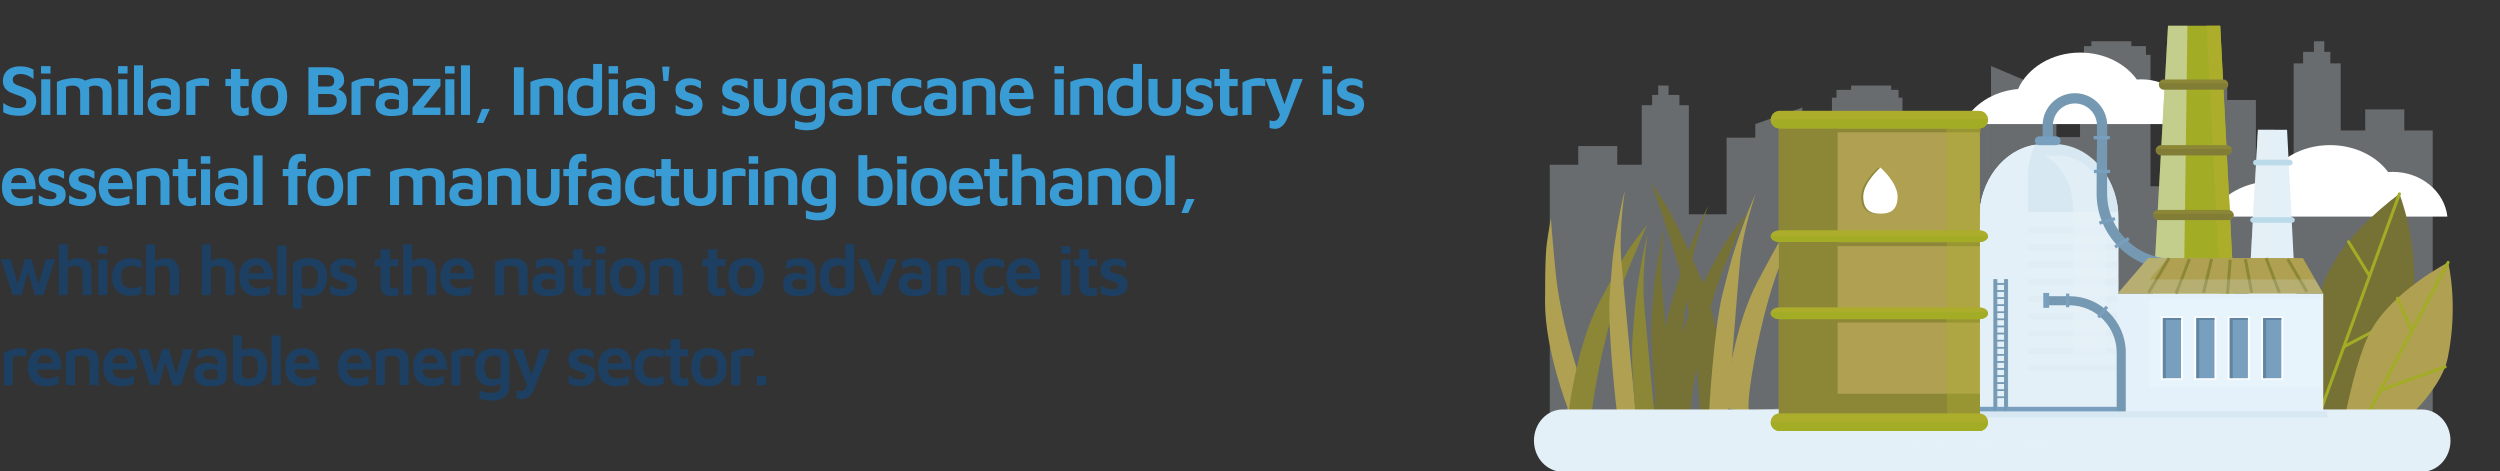 <?xml version="1.0" encoding="UTF-8"?>
<svg xmlns="http://www.w3.org/2000/svg" viewBox="0 0 821.11 154.84">
  <rect x="0" y="0" width="821.11" height="154.84" fill="#333333" stroke="none"/>
  <defs>
    <style>
      .cls-1 {
        fill: #395f7c;
      }

      .cls-1, .cls-2, .cls-3 {
        opacity: .4;
      }

      .cls-4 {
        fill: #8c8737;
      }

      .cls-5 {
        fill: #1d3f61;
      }

      .cls-6 {
        fill: #399cd5;
      }

      .cls-7 {
        fill: #afa151;
      }

      .cls-8 {
        stroke: #a3ac25;
        stroke-linecap: round;
      }

      .cls-8, .cls-9 {
        fill: none;
        stroke-miterlimit: 10;
      }

      .cls-10, .cls-11 {
        opacity: .3;
      }

      .cls-12, .cls-13 {
        opacity: .5;
      }

      .cls-12, .cls-14 {
        fill: #767236;
      }

      .cls-15 {
        fill: #fff;
      }

      .cls-13, .cls-16, .cls-2, .cls-17, .cls-18 {
        fill: #e4f0f7;
      }

      .cls-13, .cls-2, .cls-18, .cls-11, .cls-19 {
        mix-blend-mode: multiply;
      }

      .cls-20 {
        fill: #7599b2;
      }

      .cls-21 {
        isolation: isolate;
      }

      .cls-16 {
        opacity: .8;
      }

      .cls-16, .cls-3 {
        mix-blend-mode: soft-light;
      }

      .cls-22 {
        fill: #bbdbea;
      }

      .cls-23, .cls-3 {
        fill: #abad2b;
      }

      .cls-24 {
        fill: #799fbe;
      }

      .cls-25 {
        fill: #e7f4fc;
      }

      .cls-9 {
        stroke: #8c8737;
      }

      .cls-26, .cls-27, .cls-19 {
        fill: #d7e8f2;
      }

      .cls-27 {
        mix-blend-mode: color-burn;
      }

      .cls-27, .cls-19 {
        opacity: .2;
      }

      .cls-28 {
        fill: #a3ac25;
      }
    </style>
  </defs>
  <g class="cls-21">
    <g id="Layer_1" data-name="Layer 1">
      <g>
        <path class="cls-6" d="M6.41,38.02c-.8,0-1.51-.04-2.12-.12-.62-.08-1.18-.2-1.69-.38-.51-.17-1.02-.39-1.54-.66v-3.07c.66.53,1.43.95,2.31,1.25.88.31,1.79.46,2.71.46.84,0,1.48-.17,1.91-.5.43-.34.65-.82.65-1.47,0-.48-.18-.88-.53-1.17-.35-.3-.82-.56-1.4-.77s-1.21-.45-1.9-.68c-.49-.17-.96-.36-1.42-.57-.46-.21-.88-.48-1.24-.81-.37-.33-.66-.74-.88-1.23-.22-.49-.33-1.1-.33-1.82,0-.58.11-1.15.33-1.71.22-.56.55-1.07,1.01-1.51.45-.45,1.04-.8,1.76-1.07.72-.27,1.58-.4,2.58-.4.62,0,1.18.04,1.65.12.48.08.94.2,1.37.35s.89.35,1.36.59v3.07c-.38-.27-.77-.52-1.2-.76-.42-.24-.87-.44-1.35-.6-.48-.16-.99-.24-1.54-.26-.56-.02-1.05.05-1.45.19-.41.14-.72.35-.94.63-.22.28-.33.62-.33,1.01,0,.49.13.87.4,1.16.27.29.64.53,1.13.71s1.04.38,1.67.59c.61.19,1.18.4,1.72.62.54.23,1.02.51,1.43.86.41.34.74.77.99,1.27.24.5.36,1.11.36,1.83,0,.88-.2,1.68-.61,2.42-.41.74-1.01,1.33-1.82,1.77-.81.45-1.83.67-3.06.67Z"/>
        <path class="cls-6" d="M13.47,24.16v-2.44h3.12v2.44h-3.12ZM13.54,37.74v-11.71h2.98l.02,11.71h-3Z"/>
        <path class="cls-6" d="M29.3,29.86v7.88h-2.96v-7.37c0-.3-.04-.58-.12-.86s-.21-.52-.4-.73-.45-.38-.77-.49c-.33-.12-.75-.18-1.27-.18-.39,0-.77.04-1.14.12-.37.08-.69.18-.97.3v9.2h-2.98v-10.84c.33-.16.72-.31,1.17-.47.45-.16.95-.29,1.48-.41s1.07-.21,1.61-.28,1.05-.11,1.54-.11c1.09,0,1.99.14,2.7.43.7.29,1.23.74,1.58,1.36.35.62.53,1.43.53,2.43ZM26.11,27.61c.5-.42,1.07-.78,1.71-1.07.64-.29,1.31-.51,2.02-.67.7-.16,1.38-.23,2.02-.23,1.09,0,1.99.14,2.7.43.7.29,1.23.74,1.58,1.36s.53,1.43.53,2.43v7.88h-2.96v-7.37c0-.3-.04-.58-.12-.86-.08-.27-.21-.52-.4-.73s-.45-.38-.77-.49c-.33-.12-.75-.18-1.27-.18-.39,0-.77.06-1.14.17s-.69.27-.97.49l-2.93-1.17Z"/>
        <path class="cls-6" d="M38.78,24.16v-2.44h3.12v2.44h-3.12ZM38.85,37.74v-11.71h2.98l.02,11.71h-3Z"/>
        <path class="cls-6" d="M46.97,37.74h-2.96v-16.28h2.96v16.28Z"/>
        <path class="cls-6" d="M53.49,38.1c-.66,0-1.28-.06-1.88-.19-.59-.12-1.13-.33-1.6-.62-.47-.29-.84-.69-1.11-1.2-.27-.51-.41-1.15-.41-1.91s.16-1.47.49-2.03c.33-.55.81-.98,1.44-1.27.63-.29,1.41-.43,2.33-.43.56,0,1.09.05,1.57.15.48.1.92.24,1.31.41.39.17.71.36.96.56l.21,1.67c-.33-.22-.75-.4-1.25-.53-.51-.13-1.06-.2-1.65-.2-.83,0-1.45.13-1.85.4-.41.27-.61.68-.61,1.24,0,.39.11.72.33.97.22.26.5.45.84.59s.7.2,1.08.2c.86,0,1.48-.06,1.87-.18.38-.12.58-.37.58-.76v-4.67c0-.77-.24-1.33-.73-1.68-.49-.35-1.17-.53-2.04-.53-.67,0-1.36.11-2.07.34-.7.23-1.27.52-1.71.88v-2.7c.42-.27,1.06-.5,1.9-.7.84-.2,1.75-.3,2.72-.3.41,0,.84.04,1.29.12.45.08.89.2,1.3.38.41.17.79.41,1.14.72s.62.69.82,1.15c.2.46.3,1.02.3,1.68v5.61c0,.74-.23,1.31-.7,1.72-.47.42-1.12.7-1.95.87-.83.16-1.81.25-2.93.25Z"/>
        <path class="cls-6" d="M61.19,37.74v-10.67c.22-.14.61-.33,1.16-.56s1.2-.44,1.94-.62,1.48-.27,2.23-.27c.56,0,1.01.04,1.35.13.34.09.6.19.79.32v2.25c-.31-.05-.67-.09-1.07-.12-.4-.03-.8-.04-1.22-.04-.41,0-.81.03-1.2.06s-.71.07-1,.12v9.41h-2.98Z"/>
        <path class="cls-6" d="M79.62,38.12c-1.22,0-2.15-.3-2.79-.9-.64-.6-.96-1.47-.96-2.62v-6.33h-1.83v-2.35h1.83v-3.26h3.07v3.26h2.74v2.35h-2.74v5.86c0,.49.09.84.28,1.08.19.24.52.35.99.35.25,0,.51-.04.79-.13.27-.09.5-.19.69-.32v2.58c-.31.16-.65.27-1.02.33-.37.06-.72.09-1.04.09Z"/>
        <path class="cls-6" d="M88.45,38.1c-1.94,0-3.39-.54-4.36-1.62s-1.46-2.64-1.46-4.67c0-2.17.5-3.75,1.49-4.74s2.43-1.48,4.3-1.48c1.31,0,2.41.23,3.28.69.88.46,1.53,1.15,1.96,2.08s.65,2.07.65,3.45c0,2.03-.5,3.59-1.51,4.67-1.01,1.08-2.46,1.62-4.35,1.62ZM88.45,35.66c.69,0,1.25-.16,1.68-.47.43-.31.75-.75.95-1.33.2-.57.3-1.25.3-2.05,0-.89-.11-1.62-.32-2.18-.21-.56-.53-.98-.96-1.24-.43-.27-.98-.4-1.65-.4s-1.24.14-1.67.42c-.42.28-.73.7-.93,1.27s-.29,1.27-.29,2.13c0,1.25.23,2.21.68,2.86.45.66,1.19.99,2.21.99Z"/>
        <path class="cls-6" d="M101.3,37.74v-15.65h6.22c1.2,0,2.21.16,3.03.48s1.43.8,1.85,1.43c.42.63.63,1.43.63,2.38,0,.69-.15,1.25-.46,1.69-.3.44-.67.79-1.1,1.04-.43.26-.83.48-1.21.67l-.35-.66c.72.06,1.38.25,1.98.58.6.32,1.08.76,1.44,1.33.36.56.54,1.25.54,2.06,0,1.08-.25,1.96-.76,2.65-.51.69-1.2,1.19-2.06,1.51-.87.32-1.85.48-2.94.48h-6.8ZM104.49,28.43h3.28c.33,0,.65-.05.96-.15.31-.1.57-.28.76-.54s.29-.62.29-1.09c0-.77-.21-1.29-.63-1.57-.42-.28-.96-.42-1.62-.42h-3.05v3.78ZM104.49,35.21h3.45c.47,0,.91-.06,1.31-.19.41-.12.73-.35.99-.68.25-.33.38-.78.38-1.36,0-.45-.08-.82-.23-1.09-.16-.27-.37-.48-.63-.63s-.56-.25-.88-.31c-.32-.05-.65-.08-1-.08h-3.38v4.34Z"/>
        <path class="cls-6" d="M115.45,37.74v-10.67c.22-.14.61-.33,1.16-.56.55-.23,1.2-.44,1.94-.62.73-.18,1.48-.27,2.23-.27.56,0,1.01.04,1.35.13s.6.19.79.32v2.25c-.31-.05-.67-.09-1.07-.12-.4-.03-.81-.04-1.22-.04-.42,0-.81.03-1.2.06-.38.03-.72.07-1,.12v9.41h-2.98Z"/>
        <path class="cls-6" d="M128.37,38.1c-.66,0-1.28-.06-1.88-.19-.59-.12-1.13-.33-1.59-.62-.47-.29-.84-.69-1.11-1.2-.27-.51-.41-1.15-.41-1.91s.17-1.47.49-2.03c.33-.55.81-.98,1.44-1.27.63-.29,1.41-.43,2.33-.43.56,0,1.09.05,1.57.15.48.1.92.24,1.31.41.39.17.71.36.96.56l.21,1.67c-.33-.22-.75-.4-1.26-.53s-1.06-.2-1.65-.2c-.83,0-1.45.13-1.85.4-.41.27-.61.68-.61,1.24,0,.39.11.72.33.97.22.26.5.45.85.59.34.13.7.2,1.08.2.86,0,1.48-.06,1.87-.18s.58-.37.58-.76v-4.67c0-.77-.24-1.33-.73-1.68s-1.17-.53-2.04-.53c-.67,0-1.36.11-2.06.34-.7.23-1.28.52-1.71.88v-2.7c.42-.27,1.06-.5,1.9-.7.84-.2,1.75-.3,2.72-.3.41,0,.84.04,1.29.12s.89.2,1.3.38c.41.17.79.41,1.14.72.34.3.62.69.82,1.15.2.46.3,1.02.3,1.68v5.61c0,.74-.23,1.31-.7,1.72-.47.42-1.12.7-1.95.87s-1.81.25-2.93.25Z"/>
        <path class="cls-6" d="M135.48,37.74v-2.42l6.55-7.79.33.66h-6.73v-2.28h9.03v2.37l-6.19,7.81-.09-.77h6.29v2.42h-9.17Z"/>
        <path class="cls-6" d="M146.18,24.16v-2.44h3.12v2.44h-3.12ZM146.25,37.74v-11.71h2.98l.02,11.71h-3Z"/>
        <path class="cls-6" d="M154.37,37.74h-2.96v-16.28h2.96v16.28Z"/>
        <path class="cls-6" d="M156.57,40.37l1.74-4.6h2.58l-2.11,4.6h-2.21Z"/>
        <path class="cls-6" d="M168.8,37.74v-15.65h3.19v15.65h-3.19Z"/>
        <path class="cls-6" d="M174.22,26.9c.33-.16.72-.31,1.17-.47.45-.16.95-.29,1.48-.41.53-.12,1.07-.21,1.61-.28s1.05-.11,1.54-.11c1.09,0,2.01.14,2.73.43.73.29,1.27.74,1.64,1.36.37.62.55,1.43.55,2.43v7.88h-2.96v-7.37c0-.3-.04-.58-.12-.86s-.21-.52-.4-.73-.45-.38-.77-.49c-.33-.12-.75-.18-1.27-.18-.39,0-.79.04-1.2.12-.41.08-.75.18-1.03.3v9.2h-2.98v-10.84Z"/>
        <path class="cls-6" d="M192.49,38.1c-.81,0-1.59-.09-2.32-.28s-1.38-.52-1.95-.99c-.56-.47-1-1.12-1.33-1.95-.32-.83-.48-1.88-.48-3.17,0-1.89.46-3.39,1.38-4.48s2.32-1.64,4.2-1.64c.27,0,.61.03,1.03.09.42.06.86.17,1.3.32.45.15.83.38,1.16.69l-.66.94v-6.62h2.93v13.96c0,.53-.15.99-.46,1.38-.3.39-.71.71-1.23.97-.52.26-1.09.45-1.71.57-.62.12-1.25.19-1.88.19ZM192.58,35.56c.64,0,1.18-.08,1.61-.23s.65-.38.65-.68v-6.01c-.34-.2-.71-.35-1.1-.45-.39-.09-.77-.14-1.13-.14-.72,0-1.31.13-1.78.39-.47.26-.82.67-1.06,1.22-.23.56-.35,1.26-.35,2.12,0,.75.09,1.41.28,1.97s.51,1,.97,1.33c.46.32,1.1.48,1.91.48Z"/>
        <path class="cls-6" d="M199.88,24.16v-2.44h3.12v2.44h-3.12ZM199.95,37.74v-11.71h2.98l.02,11.71h-3Z"/>
        <path class="cls-6" d="M209.52,38.1c-.66,0-1.28-.06-1.88-.19s-1.13-.33-1.59-.62c-.47-.29-.84-.69-1.12-1.2-.27-.51-.41-1.15-.41-1.91s.16-1.47.49-2.03c.33-.55.81-.98,1.44-1.27.63-.29,1.41-.43,2.33-.43.56,0,1.09.05,1.57.15.48.1.92.24,1.31.41.39.17.71.36.96.56l.21,1.67c-.33-.22-.75-.4-1.25-.53-.51-.13-1.06-.2-1.65-.2-.83,0-1.45.13-1.85.4-.41.27-.61.68-.61,1.24,0,.39.11.72.33.97.22.26.5.45.84.59s.7.2,1.08.2c.86,0,1.48-.06,1.87-.18.38-.12.58-.37.58-.76v-4.67c0-.77-.24-1.33-.73-1.68-.49-.35-1.17-.53-2.04-.53-.67,0-1.36.11-2.06.34s-1.28.52-1.71.88v-2.7c.42-.27,1.06-.5,1.9-.7.84-.2,1.75-.3,2.72-.3.41,0,.84.04,1.29.12.45.08.89.2,1.3.38.41.17.79.41,1.14.72.34.3.62.69.82,1.15.2.46.3,1.02.3,1.68v5.61c0,.74-.23,1.31-.7,1.72-.47.42-1.12.7-1.95.87s-1.81.25-2.93.25Z"/>
        <path class="cls-6" d="M217.9,26.6l-.42-4.72h2.42l-.4,4.72h-1.6Z"/>
        <path class="cls-6" d="M225.78,38.1c-.84,0-1.56-.09-2.16-.27-.59-.18-1.17-.39-1.71-.65v-2.67c.36.23.74.46,1.14.67.4.21.83.38,1.29.5.46.12.96.19,1.49.19.62,0,1.09-.12,1.4-.36s.46-.54.46-.88-.12-.58-.35-.76-.54-.33-.91-.46c-.38-.12-.77-.25-1.2-.38-.39-.09-.79-.22-1.18-.38-.4-.16-.76-.37-1.09-.63-.33-.27-.59-.61-.79-1.02-.2-.41-.29-.92-.29-1.51,0-.7.14-1.3.42-1.78.28-.48.65-.88,1.1-1.17.45-.3.95-.51,1.5-.65.55-.13,1.08-.2,1.6-.2.89.03,1.61.14,2.16.32.55.18,1.06.41,1.55.69l.02,2.42c-.55-.3-1.08-.57-1.59-.81-.52-.24-1.1-.36-1.76-.36-.61,0-1.08.11-1.42.32-.34.21-.5.5-.5.88,0,.33.1.59.3.8.2.2.47.36.8.47.33.11.69.22,1.08.33s.8.23,1.22.36c.42.13.81.33,1.17.58.36.25.65.58.88,1,.23.41.34.97.34,1.65-.02.91-.26,1.64-.73,2.19-.47.55-1.08.96-1.84,1.21s-1.55.38-2.38.38Z"/>
        <path class="cls-6" d="M241.12,38.1c-.84,0-1.56-.09-2.16-.27-.59-.18-1.17-.39-1.71-.65v-2.67c.36.23.74.46,1.14.67.4.21.83.38,1.29.5.46.12.96.19,1.49.19.62,0,1.09-.12,1.4-.36.3-.24.46-.54.46-.88s-.12-.58-.35-.76-.54-.33-.92-.46c-.38-.12-.77-.25-1.2-.38-.39-.09-.79-.22-1.19-.38-.4-.16-.76-.37-1.09-.63-.33-.27-.59-.61-.79-1.02-.2-.41-.29-.92-.29-1.51,0-.7.14-1.3.42-1.78.28-.48.65-.88,1.1-1.17.45-.3.95-.51,1.5-.65s1.08-.2,1.6-.2c.89.03,1.61.14,2.16.32.55.18,1.06.41,1.55.69l.02,2.42c-.55-.3-1.08-.57-1.59-.81-.52-.24-1.1-.36-1.76-.36-.61,0-1.08.11-1.42.32-.34.21-.5.5-.5.88,0,.33.1.59.31.8.2.2.47.36.8.47.33.11.69.22,1.08.33.39.11.8.23,1.22.36.42.13.81.33,1.17.58.36.25.65.58.88,1,.23.41.34.97.34,1.65-.02.91-.26,1.64-.73,2.19-.47.55-1.08.96-1.84,1.21-.76.25-1.55.38-2.38.38Z"/>
        <path class="cls-6" d="M252.99,38.1c-1.1,0-2.04-.18-2.85-.53-.81-.35-1.43-.88-1.88-1.58-.45-.7-.67-1.6-.67-2.7v-7.37h2.98v7.06c0,.88.2,1.53.59,1.95.39.42,1,.63,1.83.63s1.48-.21,1.87-.63c.38-.42.57-1.07.57-1.95v-7.06h2.82v7.37c0,1.63-.47,2.83-1.4,3.62-.93.79-2.22,1.18-3.86,1.18Z"/>
        <path class="cls-6" d="M264.98,38.1c-1.11-.03-2.06-.27-2.84-.73-.78-.45-1.38-1.11-1.79-1.98-.42-.87-.62-1.94-.62-3.2s.17-2.42.49-3.27.79-1.52,1.37-1.99c.59-.48,1.28-.81,2.06-1,.79-.19,1.63-.28,2.52-.28s1.74.12,2.45.35c.71.24,1.27.58,1.69,1.03.41.45.62,1.03.62,1.74v9.24c0,.72-.12,1.37-.35,1.96-.23.59-.59,1.09-1.07,1.51-.48.42-1.08.75-1.79.97-.72.23-1.58.34-2.58.34-.92,0-1.73-.07-2.42-.21-.69-.14-1.24-.3-1.64-.47v-2.65c.23.09.56.21.97.34.41.13.88.25,1.4.34.52.09,1.03.14,1.55.14.83,0,1.46-.11,1.89-.33.43-.22.72-.51.88-.87.16-.36.24-.75.24-1.17v-1.85l.68.52c-.27.3-.59.56-.97.79-.38.23-.8.41-1.27.54s-.95.2-1.47.2ZM265.62,35.8c.42,0,.84-.05,1.26-.15.41-.1.79-.25,1.14-.46v-5.82c0-.38-.1-.65-.29-.83s-.45-.3-.77-.38c-.32-.07-.67-.11-1.04-.11-.83,0-1.47.17-1.94.52-.46.34-.79.82-.97,1.43-.19.61-.28,1.29-.28,2.04,0,1.14.25,2.05.75,2.73s1.22,1.02,2.16,1.02Z"/>
        <path class="cls-6" d="M277.35,38.1c-.66,0-1.28-.06-1.88-.19-.59-.12-1.13-.33-1.6-.62-.47-.29-.84-.69-1.11-1.2-.27-.51-.41-1.15-.41-1.91s.16-1.47.49-2.03c.33-.55.81-.98,1.44-1.27.63-.29,1.41-.43,2.33-.43.56,0,1.09.05,1.57.15.48.1.92.24,1.31.41.39.17.71.36.96.56l.21,1.67c-.33-.22-.75-.4-1.25-.53s-1.06-.2-1.65-.2c-.83,0-1.45.13-1.85.4-.41.27-.61.68-.61,1.24,0,.39.11.72.33.97.22.26.5.45.84.59s.7.2,1.08.2c.86,0,1.48-.06,1.87-.18s.58-.37.58-.76v-4.67c0-.77-.24-1.33-.73-1.68-.49-.35-1.17-.53-2.04-.53-.67,0-1.36.11-2.06.34-.7.23-1.28.52-1.71.88v-2.7c.42-.27,1.06-.5,1.9-.7.84-.2,1.75-.3,2.72-.3.41,0,.84.04,1.29.12.45.08.89.2,1.3.38.42.17.79.41,1.14.72s.62.69.82,1.15c.2.46.31,1.02.31,1.68v5.61c0,.74-.24,1.31-.7,1.72-.47.42-1.12.7-1.95.87s-1.81.25-2.93.25Z"/>
        <path class="cls-6" d="M285.04,37.74v-10.67c.22-.14.61-.33,1.16-.56.56-.23,1.2-.44,1.94-.62.74-.18,1.48-.27,2.23-.27.56,0,1.01.04,1.35.13s.6.19.79.32v2.25c-.31-.05-.67-.09-1.07-.12-.4-.03-.81-.04-1.22-.04-.41,0-.81.03-1.2.06-.38.03-.71.07-1,.12v9.41h-2.98Z"/>
        <path class="cls-6" d="M298.93,38c-.78,0-1.53-.11-2.25-.33-.72-.22-1.36-.57-1.92-1.06s-1.01-1.11-1.34-1.88c-.33-.77-.49-1.7-.49-2.79s.16-2.11.47-2.91c.31-.8.74-1.45,1.29-1.96.55-.51,1.18-.88,1.91-1.1.73-.23,1.5-.34,2.31-.34.62,0,1.27.06,1.92.19.66.13,1.24.3,1.76.54v2.58c-.53-.23-1.06-.43-1.6-.57-.53-.15-1.08-.22-1.64-.22-1.1,0-1.95.27-2.56.82-.61.55-.92,1.45-.92,2.7s.28,2.24.83,2.86c.55.63,1.47.94,2.76.94.58,0,1.14-.09,1.69-.27.55-.18,1.03-.38,1.46-.6v2.6c-.55.27-1.12.47-1.71.6s-1.25.2-1.97.2Z"/>
        <path class="cls-6" d="M308.5,38.1c-.66,0-1.28-.06-1.88-.19-.59-.12-1.13-.33-1.6-.62-.47-.29-.84-.69-1.11-1.2-.27-.51-.41-1.15-.41-1.91s.16-1.47.49-2.03c.33-.55.81-.98,1.44-1.27.63-.29,1.41-.43,2.33-.43.56,0,1.09.05,1.57.15.49.1.92.24,1.31.41.39.17.71.36.96.56l.21,1.67c-.33-.22-.75-.4-1.26-.53-.51-.13-1.06-.2-1.65-.2-.83,0-1.45.13-1.85.4-.41.27-.61.68-.61,1.24,0,.39.11.72.33.97.22.26.5.45.84.59.34.13.7.2,1.08.2.86,0,1.48-.06,1.86-.18.38-.12.58-.37.58-.76v-4.67c0-.77-.24-1.33-.73-1.68-.48-.35-1.17-.53-2.04-.53-.67,0-1.36.11-2.06.34-.7.23-1.27.52-1.71.88v-2.7c.42-.27,1.06-.5,1.9-.7.85-.2,1.75-.3,2.72-.3.41,0,.84.04,1.29.12.45.08.89.2,1.3.38.41.17.79.41,1.14.72.34.3.62.69.82,1.15.2.46.3,1.02.3,1.68v5.61c0,.74-.23,1.31-.7,1.72-.47.42-1.12.7-1.95.87-.83.16-1.81.25-2.93.25Z"/>
        <path class="cls-6" d="M316.2,26.9c.33-.16.72-.31,1.17-.47s.95-.29,1.48-.41c.53-.12,1.07-.21,1.61-.28.54-.07,1.05-.11,1.54-.11,1.09,0,2.01.14,2.73.43.73.29,1.28.74,1.64,1.36s.55,1.43.55,2.43v7.88h-2.96v-7.37c0-.3-.04-.58-.12-.86-.08-.27-.21-.52-.4-.73s-.45-.38-.77-.49c-.33-.12-.75-.18-1.27-.18-.39,0-.79.04-1.2.12-.41.08-.75.18-1.03.3v9.2h-2.98v-10.84Z"/>
        <path class="cls-6" d="M334.24,38.1c-1.17,0-2.2-.24-3.07-.71-.88-.48-1.56-1.18-2.04-2.1s-.73-2.03-.73-3.33c0-2.06.5-3.64,1.49-4.73s2.39-1.63,4.19-1.63c1.3,0,2.34.28,3.13.84.79.56,1.37,1.36,1.74,2.4s.54,2.28.53,3.72h-9.15l-.24-2.02h7.01l-.56.84c-.03-1.24-.25-2.12-.65-2.66-.4-.54-1.04-.81-1.91-.81-.53,0-1,.12-1.4.36-.4.24-.7.64-.92,1.21-.21.56-.32,1.34-.32,2.32,0,1.22.29,2.15.87,2.8s1.46.97,2.65.97c.48,0,.95-.05,1.4-.15.45-.1.86-.22,1.24-.36.38-.14.71-.27.97-.4v2.63c-.55.23-1.17.43-1.87.57-.7.15-1.49.22-2.38.22Z"/>
        <path class="cls-6" d="M346.32,24.16v-2.44h3.12v2.44h-3.12ZM346.39,37.74v-11.71h2.98l.02,11.71h-3Z"/>
        <path class="cls-6" d="M351.55,26.9c.33-.16.72-.31,1.17-.47s.95-.29,1.48-.41c.53-.12,1.07-.21,1.61-.28.54-.07,1.05-.11,1.54-.11,1.09,0,2.01.14,2.73.43.73.29,1.28.74,1.64,1.36s.55,1.43.55,2.43v7.88h-2.96v-7.37c0-.3-.04-.58-.12-.86s-.21-.52-.4-.73c-.19-.21-.45-.38-.77-.49-.33-.12-.75-.18-1.27-.18-.39,0-.79.04-1.2.12s-.75.18-1.03.3v9.2h-2.98v-10.84Z"/>
        <path class="cls-6" d="M369.82,38.1c-.81,0-1.59-.09-2.32-.28-.74-.19-1.38-.52-1.95-.99-.56-.47-1.01-1.12-1.33-1.95s-.48-1.88-.48-3.17c0-1.89.46-3.39,1.38-4.48.92-1.09,2.32-1.64,4.2-1.64.27,0,.61.03,1.03.09.42.06.86.17,1.3.32.45.15.83.38,1.16.69l-.66.94v-6.62h2.93v13.96c0,.53-.15.99-.46,1.38-.31.39-.72.71-1.23.97-.52.26-1.09.45-1.71.57-.63.12-1.25.19-1.88.19ZM369.92,35.56c.64,0,1.18-.08,1.61-.23.43-.16.64-.38.64-.68v-6.01c-.34-.2-.71-.35-1.1-.45-.39-.09-.77-.14-1.13-.14-.72,0-1.31.13-1.78.39-.47.26-.82.67-1.06,1.22-.23.56-.35,1.26-.35,2.12,0,.75.09,1.41.28,1.97.19.56.51,1,.97,1.33.46.32,1.1.48,1.91.48Z"/>
        <path class="cls-6" d="M382.61,38.1c-1.09,0-2.04-.18-2.85-.53-.81-.35-1.43-.88-1.88-1.58-.45-.7-.67-1.6-.67-2.7v-7.37h2.98v7.06c0,.88.2,1.53.59,1.95.39.42,1,.63,1.83.63s1.48-.21,1.87-.63c.38-.42.58-1.07.58-1.95v-7.06h2.82v7.37c0,1.63-.47,2.83-1.4,3.62-.93.79-2.22,1.18-3.86,1.18Z"/>
        <path class="cls-6" d="M393.45,38.1c-.84,0-1.56-.09-2.16-.27-.59-.18-1.17-.39-1.71-.65v-2.67c.36.23.74.46,1.14.67.4.21.83.38,1.29.5.46.12.96.19,1.49.19.62,0,1.09-.12,1.4-.36s.46-.54.46-.88-.12-.58-.35-.76-.54-.33-.91-.46c-.38-.12-.77-.25-1.2-.38-.39-.09-.79-.22-1.18-.38-.4-.16-.76-.37-1.09-.63-.33-.27-.59-.61-.79-1.02-.2-.41-.29-.92-.29-1.51,0-.7.14-1.3.42-1.78.28-.48.65-.88,1.1-1.17.45-.3.95-.51,1.5-.65.55-.13,1.08-.2,1.6-.2.89.03,1.61.14,2.16.32.55.18,1.06.41,1.55.69l.02,2.42c-.55-.3-1.08-.57-1.59-.81-.52-.24-1.1-.36-1.76-.36-.61,0-1.08.11-1.42.32-.34.21-.5.5-.5.88,0,.33.1.59.3.8.2.2.47.36.8.47.33.11.69.22,1.08.33s.8.23,1.22.36c.42.13.81.33,1.17.58.36.25.65.58.88,1,.23.41.34.97.34,1.65-.02.91-.26,1.64-.73,2.19-.47.55-1.08.96-1.84,1.21s-1.55.38-2.38.38Z"/>
        <path class="cls-6" d="M404.45,38.12c-1.22,0-2.15-.3-2.79-.9-.64-.6-.96-1.47-.96-2.62v-6.33h-1.83v-2.35h1.83v-3.26h3.07v3.26h2.75v2.35h-2.75v5.86c0,.49.09.84.28,1.08.19.24.52.35.98.35.25,0,.51-.04.79-.13s.5-.19.69-.32v2.58c-.31.16-.65.27-1.02.33-.37.06-.72.09-1.04.09Z"/>
        <path class="cls-6" d="M408.09,37.74v-10.67c.22-.14.61-.33,1.16-.56.56-.23,1.2-.44,1.94-.62.74-.18,1.48-.27,2.23-.27.56,0,1.01.04,1.35.13s.6.19.79.32v2.25c-.31-.05-.67-.09-1.07-.12-.4-.03-.81-.04-1.22-.04-.41,0-.81.03-1.2.06-.38.03-.71.07-1,.12v9.41h-2.98Z"/>
        <path class="cls-6" d="M418.81,42.32c-.34,0-.68-.03-1-.09-.32-.06-.6-.15-.83-.26v-2.46c.22.08.43.14.63.18.2.04.41.06.63.06.44,0,.81-.11,1.1-.32.3-.21.55-.54.76-1,.21-.45.38-1.02.5-1.71l.05,1.6-5.04-12.39h3.38l3.05,8.82h-.35l3.03-8.82h3.14l-4.76,12.29c-.41,1.05-.84,1.87-1.31,2.46-.47.59-.96,1.02-1.47,1.27-.51.25-1.01.38-1.51.38Z"/>
        <path class="cls-6" d="M434.39,24.16v-2.44h3.12v2.44h-3.12ZM434.46,37.74v-11.71h2.98l.02,11.71h-3Z"/>
        <path class="cls-6" d="M443.09,38.1c-.84,0-1.56-.09-2.16-.27-.6-.18-1.17-.39-1.71-.65v-2.67c.36.23.74.46,1.14.67.4.21.83.38,1.29.5s.96.19,1.49.19c.62,0,1.09-.12,1.4-.36s.46-.54.46-.88-.12-.58-.35-.76-.54-.33-.92-.46-.77-.25-1.2-.38c-.39-.09-.79-.22-1.18-.38s-.76-.37-1.09-.63c-.33-.27-.59-.61-.79-1.02-.2-.41-.29-.92-.29-1.51,0-.7.14-1.3.42-1.78.28-.48.65-.88,1.1-1.17s.95-.51,1.5-.65c.55-.13,1.08-.2,1.59-.2.89.03,1.61.14,2.16.32.55.18,1.06.41,1.55.69l.02,2.42c-.55-.3-1.08-.57-1.6-.81-.52-.24-1.1-.36-1.76-.36-.61,0-1.08.11-1.42.32-.34.21-.5.5-.5.88,0,.33.1.59.3.8.2.2.47.36.8.47s.69.22,1.08.33c.39.11.8.23,1.22.36.42.13.81.33,1.17.58.36.25.65.58.88,1s.34.97.34,1.65c-.02.91-.26,1.64-.73,2.19-.47.55-1.08.96-1.84,1.21-.76.25-1.55.38-2.38.38Z"/>
        <path class="cls-6" d="M6.48,67.69c-1.17,0-2.2-.24-3.07-.71-.88-.48-1.56-1.18-2.04-2.1-.49-.92-.73-2.03-.73-3.33,0-2.06.5-3.64,1.49-4.73s2.39-1.63,4.19-1.63c1.3,0,2.34.28,3.13.84.79.56,1.37,1.36,1.74,2.4.37,1.04.54,2.28.53,3.72H2.56l-.23-2.02h7.01l-.56.84c-.03-1.24-.25-2.12-.65-2.66-.4-.54-1.04-.81-1.91-.81-.53,0-1,.12-1.4.36-.4.24-.7.64-.92,1.21-.21.56-.32,1.34-.32,2.32,0,1.22.29,2.15.87,2.8.58.65,1.46.97,2.65.97.48,0,.95-.05,1.4-.15.45-.1.86-.22,1.24-.36s.71-.27.97-.4v2.63c-.55.23-1.17.43-1.87.57s-1.49.22-2.38.22Z"/>
        <path class="cls-6" d="M16.63,67.69c-.84,0-1.56-.09-2.16-.27-.59-.18-1.17-.39-1.71-.65v-2.67c.36.23.74.46,1.14.67.4.21.83.38,1.29.5.46.12.96.19,1.49.19.62,0,1.09-.12,1.4-.36s.46-.54.46-.88-.12-.58-.35-.76-.54-.33-.92-.46c-.38-.12-.77-.25-1.2-.38-.39-.09-.79-.22-1.18-.38-.4-.16-.76-.37-1.09-.63-.33-.27-.59-.61-.79-1.02-.2-.41-.29-.92-.29-1.51,0-.7.14-1.3.42-1.78.28-.48.65-.88,1.1-1.17s.95-.51,1.5-.65c.55-.13,1.08-.2,1.59-.2.89.03,1.61.14,2.16.32.55.18,1.06.41,1.55.69l.02,2.42c-.55-.3-1.08-.57-1.59-.81-.52-.24-1.1-.36-1.76-.36-.61,0-1.08.11-1.42.32-.34.21-.5.5-.5.88,0,.33.1.59.3.8.2.2.47.36.8.47.33.11.69.22,1.08.33s.8.23,1.22.36c.42.13.81.33,1.17.58s.65.58.88,1,.34.97.34,1.65c-.02.91-.26,1.64-.73,2.19-.47.55-1.08.96-1.84,1.21s-1.55.38-2.38.38Z"/>
        <path class="cls-6" d="M26.58,67.69c-.84,0-1.56-.09-2.16-.27-.59-.18-1.17-.39-1.71-.65v-2.67c.36.23.74.46,1.14.67.4.21.83.38,1.29.5.46.12.96.19,1.49.19.62,0,1.09-.12,1.4-.36s.46-.54.46-.88-.12-.58-.35-.76-.54-.33-.92-.46c-.38-.12-.77-.25-1.2-.38-.39-.09-.79-.22-1.18-.38-.4-.16-.76-.37-1.09-.63-.33-.27-.59-.61-.79-1.02-.2-.41-.29-.92-.29-1.51,0-.7.14-1.3.42-1.78.28-.48.65-.88,1.1-1.17s.95-.51,1.5-.65c.55-.13,1.08-.2,1.59-.2.89.03,1.61.14,2.16.32.55.18,1.06.41,1.55.69l.02,2.42c-.55-.3-1.08-.57-1.59-.81-.52-.24-1.1-.36-1.76-.36-.61,0-1.08.11-1.42.32-.34.21-.5.5-.5.88,0,.33.1.59.3.8.2.2.47.36.8.47.33.11.69.22,1.08.33s.8.23,1.22.36c.42.13.81.33,1.17.58s.65.58.88,1,.34.97.34,1.65c-.02.91-.26,1.64-.73,2.19-.47.55-1.08.96-1.84,1.21s-1.55.38-2.38.38Z"/>
        <path class="cls-6" d="M38.27,67.69c-1.17,0-2.2-.24-3.07-.71-.88-.48-1.56-1.18-2.04-2.1-.49-.92-.73-2.03-.73-3.33,0-2.06.5-3.64,1.49-4.73.99-1.09,2.39-1.63,4.19-1.63,1.3,0,2.34.28,3.13.84.79.56,1.37,1.36,1.74,2.4.37,1.04.54,2.28.53,3.72h-9.15l-.23-2.02h7.01l-.56.84c-.03-1.24-.25-2.12-.64-2.66-.4-.54-1.04-.81-1.91-.81-.53,0-1,.12-1.4.36-.4.24-.7.64-.91,1.21-.21.56-.32,1.34-.32,2.32,0,1.22.29,2.15.87,2.8.58.65,1.46.97,2.65.97.48,0,.95-.05,1.4-.15s.86-.22,1.24-.36c.38-.14.71-.27.97-.4v2.63c-.55.23-1.17.43-1.87.57-.7.15-1.49.22-2.38.22Z"/>
        <path class="cls-6" d="M44.95,56.49c.33-.16.72-.31,1.17-.47.45-.16.95-.29,1.48-.41.53-.12,1.07-.21,1.61-.28.54-.07,1.05-.11,1.54-.11,1.09,0,2.01.14,2.73.43.73.29,1.27.74,1.64,1.36.37.62.55,1.43.55,2.43v7.88h-2.96v-7.37c0-.3-.04-.58-.12-.86s-.21-.52-.4-.73-.45-.38-.77-.49c-.33-.12-.75-.18-1.27-.18-.39,0-.79.04-1.2.12-.41.08-.75.18-1.03.3v9.2h-2.98v-10.84Z"/>
        <path class="cls-6" d="M62.31,67.71c-1.22,0-2.15-.3-2.79-.9-.64-.6-.96-1.47-.96-2.62v-6.33h-1.83v-2.35h1.83v-3.26h3.07v3.26h2.75v2.35h-2.75v5.86c0,.49.09.84.28,1.08.19.24.52.35.99.35.25,0,.51-.04.79-.13.27-.09.5-.19.69-.32v2.58c-.31.16-.65.27-1.02.33s-.71.09-1.04.09Z"/>
        <path class="cls-6" d="M65.95,53.75v-2.44h3.12v2.44h-3.12ZM66.02,67.33v-11.71h2.98l.02,11.71h-3Z"/>
        <path class="cls-6" d="M75.59,67.69c-.66,0-1.28-.06-1.88-.19-.59-.12-1.13-.33-1.59-.62-.47-.29-.84-.69-1.11-1.2-.27-.51-.41-1.15-.41-1.91s.17-1.47.49-2.03c.33-.55.81-.98,1.44-1.27.63-.29,1.41-.43,2.33-.43.56,0,1.09.05,1.57.15.48.1.92.24,1.31.41.39.17.71.36.96.56l.21,1.67c-.33-.22-.75-.4-1.26-.53s-1.06-.2-1.65-.2c-.83,0-1.45.13-1.85.4-.41.27-.61.68-.61,1.24,0,.39.11.72.33.97.22.26.5.45.85.59.34.13.7.2,1.08.2.86,0,1.48-.06,1.87-.18s.58-.37.58-.76v-4.67c0-.77-.24-1.33-.73-1.68s-1.17-.53-2.04-.53c-.67,0-1.36.11-2.06.34-.7.23-1.28.52-1.71.88v-2.7c.42-.27,1.06-.5,1.9-.7.84-.2,1.75-.3,2.72-.3.41,0,.84.04,1.29.12s.89.2,1.3.38c.41.17.79.41,1.14.72.34.3.62.69.82,1.15.2.46.3,1.02.3,1.68v5.61c0,.74-.23,1.31-.7,1.72-.47.42-1.12.7-1.95.87s-1.81.25-2.93.25Z"/>
        <path class="cls-6" d="M86.24,67.33h-2.96v-16.28h2.96v16.28Z"/>
        <path class="cls-6" d="M94.69,67.33v-9.48h-1.81v-2.35h1.83v-.38c0-.8.09-1.47.26-2.02s.4-1,.69-1.35c.29-.35.62-.62.99-.8.37-.18.75-.3,1.16-.36.41-.06.81-.09,1.22-.09.23,0,.48.02.75.05.27.03.49.08.68.14v2.63c-.14-.12-.29-.22-.46-.29s-.38-.11-.64-.11c-.22,0-.43.02-.63.06-.2.04-.38.12-.54.26s-.28.33-.36.58-.13.59-.13,1.01v.68h2.77v2.35h-2.79v9.48h-2.98Z"/>
        <path class="cls-6" d="M106.86,67.69c-1.94,0-3.39-.54-4.36-1.62s-1.45-2.64-1.45-4.67c0-2.17.5-3.75,1.49-4.74s2.43-1.48,4.31-1.48c1.31,0,2.41.23,3.28.69.88.46,1.53,1.15,1.96,2.08.43.92.65,2.07.65,3.45,0,2.03-.5,3.59-1.51,4.67s-2.46,1.62-4.35,1.62ZM106.86,65.25c.69,0,1.25-.16,1.68-.47.43-.31.75-.75.95-1.33.2-.57.3-1.25.3-2.05,0-.89-.11-1.62-.32-2.18-.21-.56-.53-.98-.96-1.24-.43-.27-.98-.4-1.65-.4s-1.24.14-1.67.42c-.42.28-.73.7-.93,1.27s-.29,1.27-.29,2.13c0,1.25.23,2.21.68,2.86.45.66,1.19.99,2.21.99Z"/>
        <path class="cls-6" d="M114.2,67.33v-10.67c.22-.14.61-.33,1.16-.56s1.2-.44,1.94-.62,1.48-.27,2.23-.27c.56,0,1.01.04,1.35.13.34.09.6.19.79.32v2.25c-.31-.05-.67-.09-1.07-.12-.4-.03-.8-.04-1.22-.04-.41,0-.81.03-1.2.06s-.71.07-1,.12v9.41h-2.98Z"/>
        <path class="cls-6" d="M138.72,59.45v7.88h-2.96v-7.37c0-.3-.04-.58-.12-.86-.08-.27-.21-.52-.4-.73s-.45-.38-.77-.49c-.33-.12-.75-.18-1.27-.18-.39,0-.77.04-1.14.12-.37.08-.69.18-.97.3v9.2h-2.98v-10.84c.33-.16.72-.31,1.17-.47s.95-.29,1.48-.41c.53-.12,1.07-.21,1.61-.28.54-.07,1.05-.11,1.54-.11,1.09,0,1.99.14,2.7.43.7.29,1.23.74,1.58,1.36s.53,1.43.53,2.43ZM135.53,57.2c.5-.42,1.07-.78,1.71-1.07s1.31-.51,2.02-.67,1.38-.23,2.02-.23c1.09,0,1.99.14,2.7.43.7.29,1.23.74,1.58,1.36.35.62.53,1.43.53,2.43v7.88h-2.96v-7.37c0-.3-.04-.58-.12-.86-.08-.27-.21-.52-.4-.73s-.45-.38-.77-.49c-.33-.12-.75-.18-1.27-.18-.39,0-.77.06-1.14.17s-.69.27-.97.49l-2.93-1.17Z"/>
        <path class="cls-6" d="M152.61,67.69c-.66,0-1.28-.06-1.88-.19-.59-.12-1.13-.33-1.6-.62-.47-.29-.84-.69-1.11-1.2-.27-.51-.41-1.15-.41-1.91s.16-1.47.49-2.03c.33-.55.81-.98,1.44-1.27.63-.29,1.41-.43,2.33-.43.56,0,1.09.05,1.57.15.48.1.92.24,1.31.41.39.17.71.36.96.56l.21,1.67c-.33-.22-.75-.4-1.25-.53s-1.06-.2-1.65-.2c-.83,0-1.45.13-1.85.4-.41.27-.61.68-.61,1.24,0,.39.11.72.33.97.22.26.5.45.84.59s.7.2,1.08.2c.86,0,1.48-.06,1.87-.18s.58-.37.58-.76v-4.67c0-.77-.24-1.33-.73-1.68-.49-.35-1.17-.53-2.04-.53-.67,0-1.36.11-2.06.34-.7.23-1.28.52-1.71.88v-2.7c.42-.27,1.06-.5,1.9-.7.84-.2,1.75-.3,2.72-.3.41,0,.84.04,1.29.12.45.08.89.2,1.3.38.42.17.79.41,1.14.72s.62.69.82,1.15c.2.46.31,1.02.31,1.68v5.61c0,.74-.24,1.31-.7,1.72-.47.42-1.12.7-1.95.87s-1.81.25-2.93.25Z"/>
        <path class="cls-6" d="M160.3,56.49c.33-.16.72-.31,1.17-.47.45-.16.95-.29,1.48-.41.53-.12,1.07-.21,1.61-.28.54-.07,1.05-.11,1.54-.11,1.09,0,2.01.14,2.73.43.73.29,1.27.74,1.64,1.36.37.62.55,1.43.55,2.43v7.88h-2.96v-7.37c0-.3-.04-.58-.12-.86s-.21-.52-.4-.73c-.19-.21-.45-.38-.77-.49-.33-.12-.75-.18-1.27-.18-.39,0-.79.04-1.2.12-.41.08-.75.18-1.03.3v9.2h-2.98v-10.84Z"/>
        <path class="cls-6" d="M178.53,67.69c-1.09,0-2.04-.18-2.85-.53-.81-.35-1.43-.88-1.88-1.58-.45-.7-.67-1.6-.67-2.7v-7.37h2.98v7.06c0,.88.2,1.53.59,1.95.39.42,1,.63,1.83.63s1.48-.21,1.87-.63c.38-.42.58-1.07.58-1.95v-7.06h2.81v7.37c0,1.63-.46,2.83-1.4,3.62-.93.79-2.22,1.18-3.86,1.18Z"/>
        <path class="cls-6" d="M186.84,67.33v-9.48h-1.81v-2.35h1.83v-.38c0-.8.09-1.47.26-2.02.17-.55.4-1,.69-1.35.29-.35.62-.62.99-.8.37-.18.75-.3,1.16-.36.41-.06.81-.09,1.22-.09.23,0,.48.02.75.05.27.03.49.08.68.14v2.63c-.14-.12-.29-.22-.46-.29-.16-.07-.38-.11-.64-.11-.22,0-.43.02-.63.06s-.38.12-.54.26c-.16.13-.28.33-.36.58s-.13.59-.13,1.01v.68h2.77v2.35h-2.79v9.48h-2.98Z"/>
        <path class="cls-6" d="M198.24,67.69c-.66,0-1.28-.06-1.88-.19-.59-.12-1.13-.33-1.59-.62-.47-.29-.84-.69-1.11-1.2-.27-.51-.41-1.15-.41-1.91s.17-1.47.49-2.03c.33-.55.81-.98,1.44-1.27.63-.29,1.41-.43,2.33-.43.56,0,1.09.05,1.57.15.48.1.92.24,1.31.41.39.17.71.36.96.56l.21,1.67c-.33-.22-.75-.4-1.26-.53s-1.06-.2-1.65-.2c-.83,0-1.45.13-1.85.4-.41.27-.61.68-.61,1.24,0,.39.11.72.33.97.22.26.5.45.85.59.34.13.7.2,1.08.2.86,0,1.48-.06,1.87-.18s.58-.37.58-.76v-4.67c0-.77-.24-1.33-.73-1.68s-1.17-.53-2.04-.53c-.67,0-1.36.11-2.06.34-.7.23-1.28.52-1.71.88v-2.7c.42-.27,1.06-.5,1.9-.7.84-.2,1.75-.3,2.72-.3.41,0,.84.04,1.29.12s.89.2,1.3.38c.41.17.79.41,1.14.72.34.3.62.69.82,1.15.2.46.3,1.02.3,1.68v5.61c0,.74-.23,1.31-.7,1.72-.47.42-1.12.7-1.95.87s-1.81.25-2.93.25Z"/>
        <path class="cls-6" d="M211.31,67.59c-.78,0-1.53-.11-2.25-.33s-1.36-.57-1.92-1.06-1.01-1.11-1.34-1.88-.49-1.7-.49-2.79.16-2.11.47-2.91c.31-.8.74-1.45,1.29-1.96.55-.51,1.18-.88,1.91-1.1.73-.23,1.5-.34,2.31-.34.63,0,1.27.06,1.92.19.66.13,1.24.3,1.76.54v2.58c-.53-.23-1.06-.43-1.6-.57-.53-.15-1.08-.22-1.64-.22-1.1,0-1.95.27-2.56.82-.61.55-.92,1.45-.92,2.7s.28,2.24.83,2.86c.55.63,1.47.94,2.76.94.58,0,1.14-.09,1.69-.27.55-.18,1.03-.38,1.45-.6v2.6c-.55.27-1.12.47-1.71.6s-1.25.2-1.97.2Z"/>
        <path class="cls-6" d="M220.99,67.71c-1.22,0-2.15-.3-2.79-.9-.64-.6-.96-1.47-.96-2.62v-6.33h-1.83v-2.35h1.83v-3.26h3.07v3.26h2.75v2.35h-2.75v5.86c0,.49.09.84.28,1.08.19.24.52.35.99.35.25,0,.51-.04.79-.13s.5-.19.69-.32v2.58c-.31.16-.65.27-1.02.33-.37.06-.72.09-1.04.09Z"/>
        <path class="cls-6" d="M230.03,67.69c-1.1,0-2.05-.18-2.85-.53-.81-.35-1.43-.88-1.88-1.58-.45-.7-.67-1.6-.67-2.7v-7.37h2.98v7.06c0,.88.2,1.53.59,1.95.39.42,1,.63,1.83.63s1.48-.21,1.86-.63c.38-.42.58-1.07.58-1.95v-7.06h2.82v7.37c0,1.63-.47,2.83-1.4,3.62-.93.79-2.22,1.18-3.86,1.18Z"/>
        <path class="cls-6" d="M237.39,67.33v-10.67c.22-.14.61-.33,1.16-.56.55-.23,1.2-.44,1.94-.62.73-.18,1.48-.27,2.23-.27.56,0,1.01.04,1.35.13.34.09.6.19.79.32v2.25c-.31-.05-.67-.09-1.07-.12-.4-.03-.81-.04-1.22-.04-.41,0-.81.03-1.2.06-.38.03-.72.07-1,.12v9.41h-2.98Z"/>
        <path class="cls-6" d="M245.91,53.75v-2.44h3.12v2.44h-3.12ZM245.98,67.33v-11.71h2.98l.02,11.71h-3Z"/>
        <path class="cls-6" d="M251.14,56.49c.33-.16.72-.31,1.17-.47s.95-.29,1.48-.41c.53-.12,1.07-.21,1.61-.28.54-.07,1.05-.11,1.54-.11,1.09,0,2.01.14,2.73.43.73.29,1.28.74,1.64,1.36s.55,1.43.55,2.43v7.88h-2.96v-7.37c0-.3-.04-.58-.12-.86s-.21-.52-.4-.73c-.19-.21-.45-.38-.77-.49-.33-.12-.75-.18-1.27-.18-.39,0-.79.04-1.2.12s-.75.18-1.03.3v9.2h-2.98v-10.84Z"/>
        <path class="cls-6" d="M268.59,67.69c-1.11-.03-2.06-.27-2.84-.73-.78-.45-1.38-1.11-1.79-1.98-.41-.87-.62-1.94-.62-3.2s.16-2.42.49-3.27c.33-.85.79-1.52,1.37-1.99.59-.48,1.27-.81,2.06-1,.79-.19,1.63-.28,2.52-.28s1.74.12,2.45.35c.71.24,1.27.58,1.69,1.03.42.45.62,1.03.62,1.74v9.24c0,.72-.12,1.37-.35,1.96-.24.59-.59,1.09-1.07,1.51-.48.42-1.08.75-1.79.97-.72.23-1.58.34-2.58.34-.92,0-1.73-.07-2.42-.21s-1.24-.3-1.64-.47v-2.65c.24.09.56.21.97.34s.88.25,1.4.34c.52.09,1.03.14,1.55.14.83,0,1.46-.11,1.89-.33s.72-.51.88-.87c.16-.36.23-.75.23-1.17v-1.85l.68.52c-.27.3-.59.56-.97.79-.38.23-.81.41-1.27.54-.46.13-.95.2-1.47.2ZM269.23,65.39c.42,0,.84-.05,1.25-.15.41-.1.79-.25,1.14-.46v-5.82c0-.38-.1-.65-.29-.83s-.45-.3-.77-.38c-.32-.07-.67-.11-1.04-.11-.83,0-1.47.17-1.94.52s-.79.82-.97,1.43c-.19.61-.28,1.29-.28,2.04,0,1.14.25,2.05.75,2.73.5.68,1.22,1.02,2.16,1.02Z"/>
        <path class="cls-6" d="M287.15,67.69c-.66,0-1.29-.04-1.91-.12-.62-.08-1.17-.22-1.67-.43s-.89-.5-1.18-.88c-.3-.38-.45-.86-.45-1.46v-13.84h2.93v6.4l-.66-.94c.3-.28.66-.51,1.1-.68.44-.17.89-.3,1.35-.39.46-.09.85-.13,1.16-.13,1.77,0,3.1.53,4,1.58.9,1.06,1.35,2.56,1.35,4.52,0,1.25-.16,2.29-.48,3.11s-.76,1.47-1.33,1.94c-.56.47-1.21.81-1.92,1.01-.72.2-1.49.3-2.3.3ZM287.06,65.18c.81,0,1.45-.16,1.9-.49.45-.33.77-.77.96-1.31.19-.55.28-1.17.28-1.88,0-.89-.12-1.62-.35-2.18s-.57-.98-1.01-1.25c-.44-.27-.98-.41-1.62-.41-.36,0-.75.05-1.19.14-.43.09-.82.24-1.16.45v5.82c0,.3.11.53.32.69.21.17.48.28.82.34.34.06.68.09,1.04.09Z"/>
        <path class="cls-6" d="M294.66,53.75v-2.44h3.12v2.44h-3.12ZM294.73,67.33v-11.71h2.98l.02,11.71h-3Z"/>
        <path class="cls-6" d="M305.08,67.69c-1.94,0-3.39-.54-4.36-1.62s-1.45-2.64-1.45-4.67c0-2.17.5-3.75,1.49-4.74s2.43-1.48,4.3-1.48c1.31,0,2.41.23,3.28.69.88.46,1.53,1.15,1.96,2.08.43.92.65,2.07.65,3.45,0,2.03-.5,3.59-1.51,4.67-1.01,1.08-2.46,1.62-4.35,1.62ZM305.08,65.25c.69,0,1.25-.16,1.68-.47.43-.31.75-.75.95-1.33.2-.57.3-1.25.3-2.05,0-.89-.11-1.62-.32-2.18-.21-.56-.53-.98-.96-1.24-.43-.27-.98-.4-1.65-.4s-1.24.14-1.67.42c-.42.28-.73.7-.93,1.27-.2.56-.29,1.27-.29,2.13,0,1.25.23,2.21.68,2.86s1.19.99,2.21.99Z"/>
        <path class="cls-6" d="M317.63,67.69c-1.17,0-2.2-.24-3.07-.71-.88-.48-1.56-1.18-2.04-2.1-.48-.92-.73-2.03-.73-3.33,0-2.06.5-3.64,1.49-4.73s2.39-1.63,4.19-1.63c1.3,0,2.34.28,3.13.84.79.56,1.37,1.36,1.74,2.4s.54,2.28.53,3.72h-9.15l-.23-2.02h7.01l-.56.84c-.03-1.24-.25-2.12-.65-2.66-.4-.54-1.04-.81-1.91-.81-.53,0-1,.12-1.4.36-.4.24-.7.64-.92,1.21-.21.56-.32,1.34-.32,2.32,0,1.22.29,2.15.87,2.8.58.65,1.46.97,2.65.97.48,0,.95-.05,1.4-.15.45-.1.86-.22,1.24-.36.38-.14.71-.27.97-.4v2.63c-.55.23-1.17.43-1.87.57-.7.15-1.49.22-2.38.22Z"/>
        <path class="cls-6" d="M328.84,67.71c-1.22,0-2.15-.3-2.79-.9-.64-.6-.96-1.47-.96-2.62v-6.33h-1.83v-2.35h1.83v-3.26h3.07v3.26h2.75v2.35h-2.75v5.86c0,.49.09.84.28,1.08.19.24.52.35.99.35.25,0,.51-.04.79-.13s.5-.19.69-.32v2.58c-.31.16-.65.27-1.02.33-.37.06-.72.09-1.04.09Z"/>
        <path class="cls-6" d="M332.48,67.33v-16.66h2.98v6.87l-1.1-.7c.62-.49,1.34-.88,2.13-1.17.8-.3,1.6-.45,2.39-.45.89,0,1.67.15,2.32.45.66.3,1.17.78,1.54,1.44s.55,1.56.55,2.69v7.53h-2.98v-7.01c0-.88-.21-1.53-.62-1.96-.41-.43-1.04-.65-1.86-.65-.42,0-.85.06-1.27.19s-.79.28-1.1.47l-.02,8.96h-2.96Z"/>
        <path class="cls-6" d="M349.81,67.69c-.66,0-1.28-.06-1.88-.19-.6-.12-1.13-.33-1.6-.62-.47-.29-.84-.69-1.11-1.2-.27-.51-.41-1.15-.41-1.91s.16-1.47.49-2.03c.33-.55.81-.98,1.44-1.27.63-.29,1.41-.43,2.33-.43.56,0,1.09.05,1.57.15s.92.24,1.31.41c.39.17.71.36.96.56l.21,1.67c-.33-.22-.75-.4-1.25-.53-.51-.13-1.06-.2-1.65-.2-.83,0-1.45.13-1.85.4-.41.27-.61.68-.61,1.24,0,.39.11.72.33.97.22.26.5.45.84.59s.7.2,1.08.2c.86,0,1.48-.06,1.86-.18.38-.12.58-.37.58-.76v-4.67c0-.77-.24-1.33-.73-1.68s-1.17-.53-2.04-.53c-.67,0-1.36.11-2.06.34s-1.27.52-1.71.88v-2.7c.42-.27,1.05-.5,1.9-.7.84-.2,1.75-.3,2.72-.3.41,0,.84.04,1.29.12s.89.2,1.3.38c.42.17.79.41,1.14.72.34.3.62.69.82,1.15.2.46.31,1.02.31,1.68v5.61c0,.74-.24,1.31-.7,1.72-.47.42-1.12.7-1.95.87s-1.81.25-2.93.25Z"/>
        <path class="cls-6" d="M357.51,56.49c.33-.16.72-.31,1.17-.47.45-.16.95-.29,1.48-.41s1.07-.21,1.61-.28,1.05-.11,1.54-.11c1.09,0,2.01.14,2.73.43.73.29,1.27.74,1.64,1.36.37.62.55,1.43.55,2.43v7.88h-2.96v-7.37c0-.3-.04-.58-.12-.86s-.21-.52-.4-.73-.45-.38-.77-.49c-.33-.12-.75-.18-1.27-.18-.39,0-.79.04-1.2.12-.41.08-.75.18-1.03.3v9.2h-2.98v-10.84Z"/>
        <path class="cls-6" d="M375.53,67.69c-1.94,0-3.39-.54-4.36-1.62s-1.46-2.64-1.46-4.67c0-2.17.5-3.75,1.49-4.74s2.43-1.48,4.3-1.48c1.31,0,2.41.23,3.29.69.88.46,1.53,1.15,1.96,2.08.43.92.64,2.07.64,3.45,0,2.03-.5,3.59-1.51,4.67s-2.46,1.62-4.35,1.62ZM375.53,65.25c.69,0,1.25-.16,1.68-.47.43-.31.75-.75.95-1.33.2-.57.3-1.25.3-2.05,0-.89-.11-1.62-.32-2.18-.21-.56-.53-.98-.96-1.24-.43-.27-.98-.4-1.65-.4s-1.24.14-1.67.42c-.42.28-.73.7-.93,1.27-.2.56-.29,1.27-.29,2.13,0,1.25.23,2.21.68,2.86s1.19.99,2.21.99Z"/>
        <path class="cls-6" d="M385.82,67.33h-2.96v-16.28h2.96v16.28Z"/>
        <path class="cls-6" d="M388.03,69.96l1.74-4.6h2.58l-2.11,4.6h-2.21Z"/>
        <path class="cls-5" d="M4.22,96.92l-3.94-11.82h3.19l2.82,9.83-.92.09,2.7-9.92h2.3l2.65,9.64h-.73l2.77-9.64h3.1l-3.94,11.82h-2.72l-2.58-8.45.52.14-2.46,8.3h-2.75Z"/>
        <path class="cls-5" d="M19.29,96.92v-16.66h2.98v6.87l-1.1-.7c.63-.49,1.34-.88,2.14-1.17.8-.3,1.59-.45,2.39-.45.89,0,1.67.15,2.32.45.66.3,1.17.78,1.54,1.44.37.67.55,1.56.55,2.69v7.53h-2.98v-7.01c0-.88-.21-1.53-.62-1.96-.41-.43-1.04-.65-1.86-.65-.42,0-.84.06-1.27.19-.42.12-.79.28-1.1.47l-.02,8.96h-2.96Z"/>
        <path class="cls-5" d="M32.21,83.34v-2.44h3.12v2.44h-3.12ZM32.28,96.92v-11.71h2.98l.02,11.71h-3Z"/>
        <path class="cls-5" d="M42.82,97.18c-.78,0-1.53-.11-2.25-.33-.72-.22-1.36-.57-1.92-1.06-.56-.48-1.01-1.11-1.34-1.88-.33-.77-.49-1.7-.49-2.79s.16-2.11.47-2.91c.31-.8.74-1.45,1.29-1.96.55-.51,1.19-.88,1.91-1.1.73-.23,1.5-.34,2.31-.34.62,0,1.27.06,1.92.19.66.13,1.24.3,1.76.54v2.58c-.53-.23-1.06-.43-1.59-.57-.53-.15-1.08-.22-1.64-.22-1.09,0-1.95.27-2.56.82-.61.55-.91,1.45-.91,2.7s.28,2.24.83,2.86c.56.63,1.47.94,2.76.94.58,0,1.14-.09,1.69-.27.55-.18,1.03-.38,1.45-.6v2.6c-.55.27-1.12.47-1.71.6-.59.13-1.25.2-1.97.2Z"/>
        <path class="cls-5" d="M47.98,96.92v-16.66h2.98v6.87l-1.1-.7c.62-.49,1.34-.88,2.13-1.17.8-.3,1.59-.45,2.39-.45.89,0,1.67.15,2.32.45.66.3,1.17.78,1.54,1.44.37.67.55,1.56.55,2.69v7.53h-2.98v-7.01c0-.88-.21-1.53-.62-1.96-.42-.43-1.04-.65-1.87-.65-.42,0-.84.06-1.27.19-.42.12-.79.28-1.1.47l-.02,8.96h-2.96Z"/>
        <path class="cls-5" d="M66.3,96.92v-16.66h2.98v6.87l-1.1-.7c.62-.49,1.34-.88,2.13-1.17.8-.3,1.6-.45,2.39-.45.89,0,1.67.15,2.32.45.66.3,1.17.78,1.54,1.44s.55,1.56.55,2.69v7.53h-2.98v-7.01c0-.88-.21-1.53-.62-1.96-.42-.43-1.04-.65-1.87-.65-.42,0-.84.06-1.27.19s-.79.28-1.1.47l-.02,8.96h-2.96Z"/>
        <path class="cls-5" d="M84.44,97.27c-1.17,0-2.2-.24-3.07-.71-.88-.48-1.56-1.18-2.04-2.1-.49-.92-.73-2.03-.73-3.33,0-2.06.5-3.64,1.49-4.73.99-1.09,2.39-1.63,4.19-1.63,1.3,0,2.34.28,3.13.84.79.56,1.37,1.36,1.74,2.4s.54,2.28.53,3.72h-9.15l-.23-2.02h7.01l-.56.84c-.03-1.24-.25-2.12-.64-2.66-.4-.54-1.04-.81-1.91-.81-.53,0-1,.12-1.4.36-.4.24-.7.64-.92,1.21-.21.56-.32,1.34-.32,2.32,0,1.22.29,2.15.87,2.8.58.65,1.46.97,2.65.97.49,0,.95-.05,1.4-.15s.86-.22,1.24-.36c.38-.14.71-.27.97-.4v2.63c-.55.23-1.17.43-1.87.57s-1.49.22-2.38.22Z"/>
        <path class="cls-5" d="M94.08,96.92h-2.96v-16.28h2.96v16.28Z"/>
        <path class="cls-5" d="M102.08,97.25c-.27,0-.62-.03-1.07-.08s-.9-.16-1.36-.32c-.46-.16-.86-.38-1.21-.68l.68-.94v6.17h-2.93v-13.91c0-.5.15-.92.46-1.27.3-.34.71-.62,1.22-.83.51-.21,1.08-.37,1.71-.47.63-.1,1.29-.15,1.98-.15,1.13,0,2.13.2,3,.59.88.39,1.57,1.06,2.09,1.99.52.94.77,2.21.77,3.82,0,1.22-.21,2.29-.63,3.2-.42.92-1.03,1.62-1.83,2.12-.8.5-1.76.75-2.89.75ZM101.33,94.84c.69,0,1.26-.13,1.72-.4.46-.27.81-.68,1.03-1.23.23-.55.34-1.25.34-2.1,0-.75-.08-1.42-.25-1.99-.16-.58-.46-1.03-.89-1.35s-1.04-.48-1.82-.48-1.35.08-1.75.24c-.4.16-.6.38-.6.66v6.08c.34.19.71.33,1.1.43s.76.15,1.1.15Z"/>
        <path class="cls-5" d="M112.35,97.27c-.84,0-1.56-.09-2.16-.27-.59-.18-1.17-.39-1.71-.65v-2.67c.36.23.74.46,1.14.67.4.21.83.38,1.29.5.46.12.96.19,1.49.19.62,0,1.09-.12,1.4-.36s.46-.54.46-.88-.12-.58-.35-.76-.54-.33-.91-.46c-.38-.12-.77-.25-1.2-.38-.39-.09-.79-.22-1.18-.38-.4-.16-.76-.37-1.09-.63-.33-.27-.59-.61-.79-1.02-.2-.41-.29-.92-.29-1.51,0-.7.14-1.3.42-1.78.28-.48.65-.88,1.1-1.17.45-.3.95-.51,1.5-.65.55-.13,1.08-.2,1.6-.2.89.03,1.61.14,2.16.32.55.18,1.06.41,1.55.69l.02,2.42c-.55-.3-1.08-.57-1.59-.81-.52-.24-1.1-.36-1.76-.36-.61,0-1.08.11-1.42.32-.34.21-.5.5-.5.88,0,.33.1.59.3.8.2.2.47.36.8.47.33.11.69.22,1.08.33s.8.23,1.22.36c.42.13.81.33,1.17.58.36.25.65.58.88,1,.23.41.34.97.34,1.65-.02.91-.26,1.64-.73,2.19-.47.55-1.08.96-1.84,1.21s-1.55.38-2.38.38Z"/>
        <path class="cls-5" d="M128.75,97.3c-1.22,0-2.15-.3-2.79-.9-.64-.6-.96-1.47-.96-2.62v-6.33h-1.83v-2.35h1.83v-3.26h3.07v3.26h2.75v2.35h-2.75v5.86c0,.49.09.84.28,1.08.19.24.52.35.99.35.25,0,.51-.04.79-.13s.5-.19.69-.32v2.58c-.31.16-.65.27-1.02.33s-.71.09-1.04.09Z"/>
        <path class="cls-5" d="M132.39,96.92v-16.66h2.98v6.87l-1.1-.7c.63-.49,1.34-.88,2.14-1.17.8-.3,1.59-.45,2.39-.45.89,0,1.67.15,2.32.45.66.3,1.17.78,1.54,1.44.37.67.55,1.56.55,2.69v7.53h-2.98v-7.01c0-.88-.21-1.53-.62-1.96-.42-.43-1.04-.65-1.87-.65-.42,0-.84.06-1.27.19-.42.12-.79.28-1.1.47l-.02,8.96h-2.96Z"/>
        <path class="cls-5" d="M150.52,97.27c-1.17,0-2.2-.24-3.07-.71-.88-.48-1.56-1.18-2.04-2.1-.49-.92-.73-2.03-.73-3.33,0-2.06.5-3.64,1.49-4.73s2.39-1.63,4.19-1.63c1.3,0,2.34.28,3.13.84.79.56,1.37,1.36,1.74,2.4.37,1.04.54,2.28.53,3.72h-9.15l-.23-2.02h7.01l-.56.84c-.03-1.24-.25-2.12-.65-2.66-.4-.54-1.04-.81-1.91-.81-.53,0-1,.12-1.4.36-.4.24-.7.64-.92,1.21-.21.56-.32,1.34-.32,2.32,0,1.22.29,2.15.87,2.8.58.65,1.46.97,2.65.97.48,0,.95-.05,1.4-.15.45-.1.86-.22,1.24-.36s.71-.27.97-.4v2.63c-.55.23-1.17.43-1.87.57s-1.49.22-2.38.22Z"/>
        <path class="cls-5" d="M162.6,86.08c.33-.16.72-.31,1.17-.47.45-.16.95-.29,1.48-.41.53-.12,1.07-.21,1.61-.28.54-.07,1.05-.11,1.54-.11,1.09,0,2.01.14,2.73.43.73.29,1.27.74,1.64,1.36.37.62.55,1.43.55,2.43v7.88h-2.96v-7.37c0-.3-.04-.58-.12-.86s-.21-.52-.4-.73-.45-.38-.77-.49c-.33-.12-.75-.18-1.27-.18-.39,0-.79.04-1.2.12-.41.08-.75.18-1.03.3v9.2h-2.98v-10.84Z"/>
        <path class="cls-5" d="M179.85,97.27c-.66,0-1.28-.06-1.88-.19-.6-.12-1.13-.33-1.6-.62-.47-.29-.84-.69-1.11-1.2-.27-.51-.41-1.15-.41-1.91s.16-1.47.49-2.03c.33-.55.81-.98,1.44-1.27.63-.29,1.41-.43,2.33-.43.56,0,1.09.05,1.57.15s.92.24,1.31.41c.39.17.71.36.96.56l.21,1.67c-.33-.22-.75-.4-1.25-.53-.51-.13-1.06-.2-1.65-.2-.83,0-1.45.13-1.85.4-.41.27-.61.68-.61,1.24,0,.39.11.72.33.97.22.26.5.45.84.59s.7.2,1.08.2c.86,0,1.48-.06,1.86-.18.38-.12.58-.37.58-.76v-4.67c0-.77-.24-1.33-.73-1.68s-1.17-.53-2.04-.53c-.67,0-1.36.11-2.06.34s-1.27.52-1.71.88v-2.7c.42-.27,1.05-.5,1.9-.7.84-.2,1.75-.3,2.72-.3.41,0,.84.04,1.29.12s.89.2,1.3.38c.42.17.79.41,1.14.72.34.3.62.69.82,1.15.2.46.31,1.02.31,1.68v5.61c0,.74-.24,1.31-.7,1.72-.47.42-1.12.7-1.95.87s-1.81.25-2.93.25Z"/>
        <path class="cls-5" d="M192.07,97.3c-1.22,0-2.15-.3-2.79-.9-.64-.6-.96-1.47-.96-2.62v-6.33h-1.83v-2.35h1.83v-3.26h3.07v3.26h2.75v2.35h-2.75v5.86c0,.49.09.84.28,1.08.19.24.52.35.99.35.25,0,.51-.04.79-.13s.5-.19.69-.32v2.58c-.31.16-.65.27-1.02.33s-.71.09-1.04.09Z"/>
        <path class="cls-5" d="M195.71,83.34v-2.44h3.12v2.44h-3.12ZM195.78,96.92v-11.71h2.98l.02,11.71h-3Z"/>
        <path class="cls-5" d="M206.12,97.27c-1.94,0-3.39-.54-4.36-1.62s-1.46-2.64-1.46-4.67c0-2.17.5-3.75,1.49-4.74s2.43-1.48,4.3-1.48c1.31,0,2.41.23,3.28.69.88.46,1.53,1.15,1.96,2.08s.65,2.07.65,3.45c0,2.03-.5,3.59-1.51,4.67-1.01,1.08-2.46,1.62-4.35,1.62ZM206.12,94.84c.69,0,1.25-.16,1.68-.47.43-.31.75-.75.95-1.33.2-.57.3-1.25.3-2.05,0-.89-.11-1.62-.32-2.18-.21-.56-.53-.98-.96-1.24-.43-.27-.98-.4-1.65-.4s-1.24.14-1.67.42c-.42.28-.73.7-.93,1.27s-.29,1.27-.29,2.13c0,1.25.23,2.21.68,2.86.45.66,1.19.99,2.21.99Z"/>
        <path class="cls-5" d="M213.46,86.08c.33-.16.72-.31,1.17-.47s.95-.29,1.48-.41c.53-.12,1.07-.21,1.61-.28.54-.07,1.05-.11,1.54-.11,1.09,0,2.01.14,2.73.43.73.29,1.28.74,1.64,1.36s.55,1.43.55,2.43v7.88h-2.96v-7.37c0-.3-.04-.58-.12-.86s-.21-.52-.4-.73c-.19-.21-.45-.38-.77-.49-.33-.12-.75-.18-1.27-.18-.39,0-.79.04-1.2.12s-.75.18-1.03.3v9.2h-2.98v-10.84Z"/>
        <path class="cls-5" d="M236.22,97.3c-1.22,0-2.15-.3-2.79-.9-.64-.6-.96-1.47-.96-2.62v-6.33h-1.83v-2.35h1.83v-3.26h3.07v3.26h2.74v2.35h-2.74v5.86c0,.49.09.84.28,1.08.19.24.52.35.99.35.25,0,.51-.04.79-.13.27-.09.5-.19.69-.32v2.58c-.31.16-.65.27-1.02.33-.37.06-.72.09-1.04.09Z"/>
        <path class="cls-5" d="M245.04,97.27c-1.94,0-3.39-.54-4.36-1.62s-1.46-2.64-1.46-4.67c0-2.17.5-3.75,1.49-4.74s2.43-1.48,4.3-1.48c1.31,0,2.41.23,3.28.69.88.46,1.53,1.15,1.96,2.08s.65,2.07.65,3.45c0,2.03-.5,3.59-1.51,4.67-1.01,1.08-2.46,1.62-4.35,1.62ZM245.04,94.84c.69,0,1.25-.16,1.68-.47.43-.31.75-.75.95-1.33.2-.57.3-1.25.3-2.05,0-.89-.11-1.62-.32-2.18-.21-.56-.53-.98-.96-1.24-.43-.27-.98-.4-1.65-.4s-1.24.14-1.67.42c-.42.28-.73.7-.93,1.27s-.29,1.27-.29,2.13c0,1.25.23,2.21.68,2.86.45.66,1.19.99,2.21.99Z"/>
        <path class="cls-5" d="M262.19,97.27c-.66,0-1.28-.06-1.88-.19-.59-.12-1.13-.33-1.59-.62-.47-.29-.84-.69-1.11-1.2-.27-.51-.41-1.15-.41-1.91s.17-1.47.49-2.03c.33-.55.81-.98,1.44-1.27.63-.29,1.41-.43,2.33-.43.56,0,1.09.05,1.57.15.48.1.92.24,1.31.41.39.17.71.36.96.56l.21,1.67c-.33-.22-.75-.4-1.26-.53s-1.06-.2-1.65-.2c-.83,0-1.45.13-1.85.4-.41.27-.61.68-.61,1.24,0,.39.11.72.33.97.22.26.5.45.85.59.34.13.7.2,1.08.2.86,0,1.48-.06,1.87-.18s.58-.37.58-.76v-4.67c0-.77-.24-1.33-.73-1.68s-1.17-.53-2.04-.53c-.67,0-1.36.11-2.06.34-.7.23-1.28.52-1.71.88v-2.7c.42-.27,1.06-.5,1.9-.7.84-.2,1.75-.3,2.72-.3.41,0,.84.04,1.29.12s.89.2,1.3.38c.41.17.79.41,1.14.72.34.3.62.69.82,1.15.2.46.3,1.02.3,1.68v5.61c0,.74-.23,1.31-.7,1.72-.47.42-1.12.7-1.95.87s-1.81.25-2.93.25Z"/>
        <path class="cls-5" d="M275.33,97.27c-.81,0-1.59-.09-2.32-.28-.74-.19-1.38-.52-1.95-.99-.56-.47-1-1.12-1.33-1.95-.32-.83-.48-1.88-.48-3.17,0-1.89.46-3.39,1.38-4.48s2.32-1.64,4.2-1.64c.27,0,.61.03,1.03.09.42.06.86.17,1.3.32.45.15.83.38,1.16.69l-.66.94v-6.62h2.93v13.96c0,.53-.15.99-.46,1.38-.3.39-.72.71-1.23.97-.52.26-1.09.45-1.71.57-.63.12-1.25.19-1.88.19ZM275.42,94.74c.64,0,1.18-.08,1.61-.23.43-.16.65-.38.65-.68v-6.01c-.34-.2-.71-.35-1.1-.45-.39-.09-.77-.14-1.13-.14-.72,0-1.31.13-1.78.39-.47.26-.82.67-1.06,1.22-.23.56-.35,1.26-.35,2.12,0,.75.09,1.41.28,1.97s.51,1,.97,1.33c.46.32,1.1.48,1.91.48Z"/>
        <path class="cls-5" d="M286.68,96.92l-4.95-11.82h3.19l3.82,9.48-.73.05,3.5-9.53h3.1l-4.95,11.82h-2.98Z"/>
        <path class="cls-5" d="M300.15,97.27c-.66,0-1.28-.06-1.88-.19-.6-.12-1.13-.33-1.6-.62-.47-.29-.84-.69-1.11-1.2-.27-.51-.41-1.15-.41-1.91s.16-1.47.49-2.03c.33-.55.81-.98,1.44-1.27.63-.29,1.41-.43,2.33-.43.56,0,1.09.05,1.57.15s.92.24,1.31.41c.39.17.71.36.96.56l.21,1.67c-.33-.22-.75-.4-1.25-.53-.51-.13-1.06-.2-1.65-.2-.83,0-1.45.13-1.85.4-.41.27-.61.68-.61,1.24,0,.39.11.72.33.97.22.26.5.45.84.59s.7.2,1.08.2c.86,0,1.48-.06,1.86-.18.38-.12.58-.37.58-.76v-4.67c0-.77-.24-1.33-.73-1.68s-1.17-.53-2.04-.53c-.67,0-1.36.11-2.06.34s-1.27.52-1.71.88v-2.7c.42-.27,1.05-.5,1.9-.7.84-.2,1.75-.3,2.72-.3.41,0,.84.04,1.29.12s.89.2,1.3.38c.42.17.79.41,1.14.72.34.3.62.69.82,1.15.2.46.31,1.02.31,1.68v5.61c0,.74-.24,1.31-.7,1.72-.47.42-1.12.7-1.95.87s-1.81.25-2.93.25Z"/>
        <path class="cls-5" d="M307.84,86.08c.33-.16.72-.31,1.17-.47.45-.16.95-.29,1.48-.41s1.07-.21,1.61-.28,1.05-.11,1.54-.11c1.09,0,2.01.14,2.73.43.73.29,1.27.74,1.64,1.36.37.62.55,1.43.55,2.43v7.88h-2.96v-7.37c0-.3-.04-.58-.12-.86s-.21-.52-.4-.73-.45-.38-.77-.49c-.33-.12-.75-.18-1.27-.18-.39,0-.79.04-1.2.12-.41.08-.75.18-1.03.3v9.2h-2.98v-10.84Z"/>
        <path class="cls-5" d="M326.05,97.18c-.78,0-1.53-.11-2.25-.33-.72-.22-1.36-.57-1.92-1.06-.56-.48-1.01-1.11-1.34-1.88-.33-.77-.49-1.7-.49-2.79s.16-2.11.47-2.91c.31-.8.74-1.45,1.29-1.96.55-.51,1.18-.88,1.91-1.1.73-.23,1.5-.34,2.31-.34.62,0,1.27.06,1.92.19.66.13,1.24.3,1.76.54v2.58c-.53-.23-1.06-.43-1.6-.57s-1.08-.22-1.64-.22c-1.09,0-1.95.27-2.56.82-.61.55-.92,1.45-.92,2.7s.28,2.24.83,2.86c.55.63,1.47.94,2.76.94.58,0,1.14-.09,1.69-.27.55-.18,1.03-.38,1.46-.6v2.6c-.55.27-1.12.47-1.71.6s-1.25.2-1.97.2Z"/>
        <path class="cls-5" d="M336.42,97.27c-1.17,0-2.2-.24-3.07-.71-.88-.48-1.56-1.18-2.04-2.1s-.73-2.03-.73-3.33c0-2.06.5-3.64,1.49-4.73s2.39-1.63,4.19-1.63c1.3,0,2.34.28,3.13.84.79.56,1.37,1.36,1.74,2.4.37,1.04.54,2.28.53,3.72h-9.15l-.23-2.02h7.01l-.56.84c-.03-1.24-.25-2.12-.64-2.66s-1.04-.81-1.91-.81c-.53,0-1,.12-1.4.36-.4.24-.7.64-.92,1.21-.21.56-.32,1.34-.32,2.32,0,1.22.29,2.15.87,2.8.58.65,1.46.97,2.65.97.48,0,.95-.05,1.4-.15.45-.1.86-.22,1.24-.36.38-.14.71-.27.97-.4v2.63c-.55.23-1.17.43-1.86.57-.7.15-1.49.22-2.38.22Z"/>
        <path class="cls-5" d="M348.5,83.34v-2.44h3.12v2.44h-3.12ZM348.57,96.92v-11.71h2.98l.02,11.71h-3Z"/>
        <path class="cls-5" d="M358.26,97.3c-1.22,0-2.15-.3-2.79-.9-.64-.6-.96-1.47-.96-2.62v-6.33h-1.83v-2.35h1.83v-3.26h3.07v3.26h2.75v2.35h-2.75v5.86c0,.49.09.84.28,1.08.19.24.52.35.99.35.25,0,.51-.04.79-.13.27-.09.5-.19.69-.32v2.58c-.31.16-.65.27-1.02.33-.37.06-.72.09-1.04.09Z"/>
        <path class="cls-5" d="M365.37,97.27c-.84,0-1.56-.09-2.16-.27-.59-.18-1.17-.39-1.71-.65v-2.67c.36.23.74.46,1.14.67.4.21.83.38,1.29.5.46.12.96.19,1.49.19.62,0,1.09-.12,1.4-.36s.46-.54.46-.88-.12-.58-.35-.76-.54-.33-.91-.46c-.38-.12-.77-.25-1.2-.38-.39-.09-.79-.22-1.18-.38-.4-.16-.76-.37-1.09-.63-.33-.27-.59-.61-.79-1.02-.2-.41-.29-.92-.29-1.51,0-.7.14-1.3.42-1.78.28-.48.65-.88,1.1-1.17.45-.3.95-.51,1.5-.65.55-.13,1.08-.2,1.6-.2.89.03,1.61.14,2.16.32.55.18,1.06.41,1.55.69l.02,2.42c-.55-.3-1.08-.57-1.59-.81-.52-.24-1.1-.36-1.76-.36-.61,0-1.08.11-1.42.32-.34.21-.5.5-.5.88,0,.33.1.59.3.8.2.2.47.36.8.47.33.11.69.22,1.08.33s.8.23,1.22.36c.42.13.81.33,1.17.58.36.25.65.58.88,1,.23.41.34.97.34,1.65-.02.91-.26,1.64-.73,2.19-.47.55-1.08.96-1.84,1.21s-1.55.38-2.38.38Z"/>
        <path class="cls-5" d="M1.27,126.51v-10.67c.22-.14.61-.33,1.16-.56.55-.23,1.2-.44,1.94-.62.73-.18,1.48-.27,2.23-.27.56,0,1.01.04,1.35.13s.6.19.79.32v2.25c-.31-.05-.67-.09-1.07-.12-.4-.03-.81-.04-1.22-.04-.42,0-.81.03-1.2.06-.38.03-.72.07-1,.12v9.41H1.27Z"/>
        <path class="cls-5" d="M14.99,126.86c-1.17,0-2.2-.24-3.07-.71-.88-.48-1.56-1.18-2.04-2.1-.49-.92-.73-2.03-.73-3.33,0-2.06.5-3.64,1.49-4.73s2.39-1.63,4.19-1.63c1.3,0,2.34.28,3.13.84.79.56,1.37,1.36,1.74,2.4.37,1.04.54,2.28.53,3.72h-9.15l-.23-2.02h7.01l-.56.84c-.03-1.24-.25-2.12-.64-2.66-.4-.54-1.04-.81-1.91-.81-.53,0-1,.12-1.4.36-.4.24-.7.64-.92,1.21-.21.56-.32,1.34-.32,2.32,0,1.22.29,2.15.87,2.8s1.46.97,2.65.97c.48,0,.95-.05,1.4-.15.45-.1.86-.22,1.24-.36s.71-.27.97-.4v2.63c-.55.23-1.17.43-1.86.57-.7.15-1.49.22-2.38.22Z"/>
        <path class="cls-5" d="M21.68,115.67c.33-.16.72-.31,1.17-.47.45-.16.95-.29,1.48-.41s1.07-.21,1.61-.28c.54-.07,1.05-.11,1.54-.11,1.09,0,2.01.14,2.73.43.73.29,1.27.74,1.64,1.36.37.62.55,1.43.55,2.43v7.88h-2.96v-7.37c0-.3-.04-.58-.12-.86s-.21-.52-.4-.73-.45-.38-.77-.49c-.33-.12-.75-.18-1.27-.18-.39,0-.79.04-1.2.12-.41.08-.75.18-1.03.3v9.2h-2.98v-10.84Z"/>
        <path class="cls-5" d="M39.72,126.86c-1.17,0-2.2-.24-3.07-.71-.88-.48-1.56-1.18-2.04-2.1-.49-.92-.73-2.03-.73-3.33,0-2.06.5-3.64,1.49-4.73s2.39-1.63,4.19-1.63c1.3,0,2.34.28,3.13.84.79.56,1.37,1.36,1.74,2.4.37,1.04.54,2.28.53,3.72h-9.15l-.23-2.02h7.01l-.56.84c-.03-1.24-.25-2.12-.64-2.66-.4-.54-1.04-.81-1.91-.81-.53,0-1,.12-1.4.36-.4.24-.7.64-.92,1.21-.21.56-.32,1.34-.32,2.32,0,1.22.29,2.15.87,2.8s1.46.97,2.65.97c.48,0,.95-.05,1.4-.15.45-.1.86-.22,1.24-.36s.71-.27.97-.4v2.63c-.55.23-1.17.43-1.86.57-.7.15-1.49.22-2.38.22Z"/>
        <path class="cls-5" d="M49.36,126.51l-3.94-11.82h3.19l2.81,9.83-.91.09,2.7-9.92h2.3l2.65,9.64h-.73l2.77-9.64h3.1l-3.94,11.82h-2.72l-2.58-8.45.52.14-2.46,8.3h-2.75Z"/>
        <path class="cls-5" d="M68.83,126.86c-.66,0-1.28-.06-1.88-.19-.59-.12-1.13-.33-1.6-.62-.47-.29-.84-.69-1.11-1.2-.27-.51-.41-1.15-.41-1.91s.16-1.47.49-2.03c.33-.55.81-.98,1.44-1.27.63-.29,1.41-.43,2.33-.43.56,0,1.09.05,1.57.15.49.1.92.24,1.31.41.39.17.71.36.96.56l.21,1.67c-.33-.22-.75-.4-1.25-.53-.51-.13-1.06-.2-1.65-.2-.83,0-1.45.13-1.85.4-.41.27-.61.68-.61,1.24,0,.39.11.72.33.97.22.26.5.45.84.59.34.13.7.2,1.08.2.86,0,1.48-.06,1.87-.18.38-.12.57-.37.57-.76v-4.67c0-.77-.24-1.33-.73-1.68-.49-.35-1.17-.53-2.04-.53-.67,0-1.36.11-2.06.34-.7.23-1.28.52-1.71.88v-2.7c.42-.27,1.06-.5,1.9-.7.84-.2,1.75-.3,2.72-.3.41,0,.84.04,1.29.12.45.08.89.2,1.3.38.41.17.79.41,1.14.72s.62.69.82,1.15c.2.46.3,1.02.3,1.68v5.61c0,.74-.23,1.31-.7,1.72-.47.42-1.12.7-1.95.87s-1.81.25-2.93.25Z"/>
        <path class="cls-5" d="M81.74,126.86c-.66,0-1.29-.04-1.91-.12-.62-.08-1.17-.22-1.67-.43-.49-.21-.89-.5-1.18-.88-.3-.38-.45-.86-.45-1.46v-13.84h2.93v6.4l-.66-.94c.3-.28.66-.51,1.1-.68.44-.17.89-.3,1.35-.39.46-.09.85-.13,1.16-.13,1.77,0,3.1.53,4,1.58.9,1.06,1.35,2.56,1.35,4.52,0,1.25-.16,2.29-.48,3.11s-.76,1.47-1.33,1.94c-.56.47-1.2.81-1.92,1.01-.72.2-1.49.3-2.3.3ZM81.64,124.36c.81,0,1.45-.16,1.9-.49.45-.33.77-.77.96-1.31.19-.55.28-1.17.28-1.88,0-.89-.12-1.62-.35-2.18s-.57-.98-1.01-1.25-.98-.41-1.62-.41c-.36,0-.75.05-1.18.14-.43.09-.82.24-1.16.45v5.82c0,.3.11.53.32.69.21.17.48.28.82.34s.68.09,1.04.09Z"/>
        <path class="cls-5" d="M92.2,126.51h-2.96v-16.28h2.96v16.28Z"/>
        <path class="cls-5" d="M99.52,126.86c-1.17,0-2.2-.24-3.07-.71-.88-.48-1.56-1.18-2.04-2.1-.49-.92-.73-2.03-.73-3.33,0-2.06.5-3.64,1.49-4.73.99-1.09,2.39-1.63,4.19-1.63,1.3,0,2.34.28,3.13.84.79.56,1.37,1.36,1.74,2.4s.54,2.28.53,3.72h-9.15l-.23-2.02h7.01l-.56.84c-.03-1.24-.25-2.12-.64-2.66-.4-.54-1.04-.81-1.91-.81-.53,0-1,.12-1.4.36-.4.24-.7.64-.92,1.21-.21.56-.32,1.34-.32,2.32,0,1.22.29,2.15.87,2.8.58.65,1.46.97,2.65.97.49,0,.95-.05,1.4-.15s.86-.22,1.24-.36c.38-.14.71-.27.97-.4v2.63c-.55.23-1.17.43-1.87.57s-1.49.22-2.38.22Z"/>
        <path class="cls-5" d="M116.81,126.86c-1.17,0-2.2-.24-3.07-.71-.88-.48-1.56-1.18-2.04-2.1-.49-.92-.73-2.03-.73-3.33,0-2.06.5-3.64,1.49-4.73s2.39-1.63,4.19-1.63c1.3,0,2.34.28,3.13.84.79.56,1.37,1.36,1.74,2.4s.54,2.28.53,3.72h-9.15l-.24-2.02h7.02l-.56.84c-.03-1.24-.25-2.12-.65-2.66s-1.04-.81-1.91-.81c-.53,0-1,.12-1.4.36-.4.24-.7.64-.92,1.21-.21.56-.32,1.34-.32,2.32,0,1.22.29,2.15.87,2.8.58.65,1.46.97,2.65.97.49,0,.95-.05,1.4-.15.45-.1.86-.22,1.24-.36.38-.14.71-.27.97-.4v2.63c-.55.23-1.17.43-1.87.57s-1.49.22-2.38.22Z"/>
        <path class="cls-5" d="M123.49,115.67c.33-.16.72-.31,1.17-.47.45-.16.95-.29,1.48-.41.53-.12,1.07-.21,1.61-.28.54-.07,1.05-.11,1.54-.11,1.09,0,2.01.14,2.73.43.73.29,1.27.74,1.64,1.36.37.62.55,1.43.55,2.43v7.88h-2.96v-7.37c0-.3-.04-.58-.12-.86-.08-.27-.21-.52-.4-.73s-.45-.38-.77-.49c-.33-.12-.75-.18-1.27-.18-.39,0-.79.04-1.2.12s-.75.18-1.03.3v9.2h-2.98v-10.84Z"/>
        <path class="cls-5" d="M141.54,126.86c-1.17,0-2.2-.24-3.07-.71-.88-.48-1.56-1.18-2.04-2.1-.49-.92-.73-2.03-.73-3.33,0-2.06.5-3.64,1.49-4.73s2.39-1.63,4.19-1.63c1.3,0,2.34.28,3.13.84.79.56,1.37,1.36,1.74,2.4s.54,2.28.53,3.72h-9.15l-.24-2.02h7.02l-.56.84c-.03-1.24-.25-2.12-.65-2.66s-1.04-.81-1.91-.81c-.53,0-1,.12-1.4.36-.4.24-.7.64-.92,1.21-.21.56-.32,1.34-.32,2.32,0,1.22.29,2.15.87,2.8.58.65,1.46.97,2.65.97.49,0,.95-.05,1.4-.15.45-.1.86-.22,1.24-.36.38-.14.71-.27.97-.4v2.63c-.55.23-1.17.43-1.87.57s-1.49.22-2.38.22Z"/>
        <path class="cls-5" d="M148.22,126.51v-10.67c.22-.14.61-.33,1.16-.56.55-.23,1.2-.44,1.94-.62.73-.18,1.48-.27,2.23-.27.56,0,1.01.04,1.35.13.34.09.6.19.79.32v2.25c-.31-.05-.67-.09-1.07-.12-.4-.03-.81-.04-1.22-.04-.41,0-.81.03-1.2.06-.38.03-.72.07-1,.12v9.41h-2.98Z"/>
        <path class="cls-5" d="M161.36,126.86c-1.11-.03-2.06-.27-2.84-.73-.78-.45-1.38-1.11-1.79-1.98-.41-.87-.62-1.94-.62-3.2s.16-2.42.49-3.27c.33-.85.79-1.52,1.37-1.99.59-.48,1.28-.81,2.07-1,.79-.19,1.63-.28,2.52-.28s1.74.12,2.45.35c.71.24,1.27.58,1.69,1.03.42.45.62,1.03.62,1.74v9.24c0,.72-.12,1.37-.35,1.96-.24.59-.59,1.09-1.07,1.51-.48.42-1.08.75-1.79.97-.72.23-1.58.34-2.58.34-.92,0-1.73-.07-2.42-.21-.69-.14-1.24-.3-1.64-.47v-2.65c.23.09.56.21.97.34.41.13.88.25,1.4.34.52.09,1.03.14,1.55.14.83,0,1.46-.11,1.89-.33.43-.22.72-.51.88-.87.16-.36.23-.75.23-1.17v-1.85l.68.52c-.27.3-.59.56-.97.79-.38.23-.81.41-1.27.54-.46.13-.95.2-1.47.2ZM161.99,124.57c.42,0,.84-.05,1.26-.15.41-.1.79-.25,1.14-.46v-5.82c0-.38-.1-.65-.29-.83-.2-.18-.45-.3-.77-.38-.32-.07-.67-.11-1.04-.11-.83,0-1.47.17-1.94.52-.46.34-.79.82-.97,1.43-.19.61-.28,1.29-.28,2.04,0,1.14.25,2.05.75,2.73.5.68,1.22,1.02,2.16,1.02Z"/>
        <path class="cls-5" d="M171.52,131.09c-.34,0-.68-.03-1-.09s-.6-.15-.83-.26v-2.46c.22.08.43.14.63.18.2.04.41.06.63.06.44,0,.8-.11,1.1-.32.3-.21.55-.54.76-1,.21-.45.38-1.02.5-1.71l.05,1.6-5.04-12.39h3.38l3.05,8.82h-.35l3.03-8.82h3.14l-4.76,12.29c-.41,1.05-.84,1.87-1.31,2.46-.47.59-.96,1.02-1.47,1.27-.51.25-1.01.38-1.51.38Z"/>
        <path class="cls-5" d="M190.57,126.86c-.84,0-1.56-.09-2.16-.27-.59-.18-1.17-.39-1.71-.65v-2.67c.36.23.74.46,1.14.67.4.21.83.38,1.29.5.46.12.96.19,1.49.19.62,0,1.09-.12,1.4-.36s.46-.54.46-.88-.12-.58-.35-.76-.54-.33-.91-.46c-.38-.12-.77-.25-1.2-.38-.39-.09-.79-.22-1.18-.38-.4-.16-.76-.37-1.09-.63-.33-.27-.59-.61-.79-1.02-.2-.41-.29-.92-.29-1.51,0-.7.14-1.3.42-1.78.28-.48.65-.88,1.1-1.17.45-.3.95-.51,1.5-.65.55-.13,1.08-.2,1.6-.2.89.03,1.61.14,2.16.32.55.18,1.06.41,1.55.69l.02,2.42c-.55-.3-1.08-.57-1.59-.81-.52-.24-1.1-.36-1.76-.36-.61,0-1.08.11-1.42.32-.34.21-.5.5-.5.88,0,.33.1.59.3.8.2.2.47.36.8.47.33.11.69.22,1.08.33s.8.23,1.22.36c.42.13.81.33,1.17.58.36.25.65.58.88,1,.23.41.34.97.34,1.65-.02.91-.26,1.64-.73,2.19-.47.55-1.08.96-1.84,1.21s-1.55.38-2.38.38Z"/>
        <path class="cls-5" d="M202.25,126.86c-1.17,0-2.2-.24-3.07-.71-.88-.48-1.56-1.18-2.04-2.1s-.73-2.03-.73-3.33c0-2.06.5-3.64,1.49-4.73s2.39-1.63,4.19-1.63c1.3,0,2.34.28,3.13.84.79.56,1.37,1.36,1.74,2.4.37,1.04.54,2.28.53,3.72h-9.15l-.23-2.02h7.01l-.56.84c-.03-1.24-.25-2.12-.64-2.66s-1.04-.81-1.91-.81c-.53,0-1,.12-1.4.36-.4.24-.7.64-.92,1.21-.21.56-.32,1.34-.32,2.32,0,1.22.29,2.15.87,2.8.58.65,1.46.97,2.65.97.48,0,.95-.05,1.4-.15.45-.1.86-.22,1.24-.36.38-.14.71-.27.97-.4v2.63c-.55.23-1.17.43-1.86.57-.7.15-1.49.22-2.38.22Z"/>
        <path class="cls-5" d="M214.31,126.77c-.78,0-1.53-.11-2.25-.33-.72-.22-1.36-.57-1.92-1.06-.56-.48-1.01-1.11-1.34-1.88-.33-.77-.49-1.7-.49-2.79s.16-2.11.47-2.91c.31-.8.74-1.45,1.29-1.96.55-.51,1.18-.88,1.91-1.1.73-.23,1.5-.34,2.31-.34.62,0,1.27.06,1.92.19.66.13,1.24.3,1.76.54v2.58c-.53-.23-1.06-.43-1.6-.57s-1.08-.22-1.64-.22c-1.09,0-1.95.27-2.56.82-.61.55-.92,1.45-.92,2.7s.28,2.24.83,2.86c.55.63,1.47.94,2.76.94.58,0,1.14-.09,1.69-.27.55-.18,1.03-.38,1.46-.6v2.6c-.55.27-1.12.47-1.71.6-.59.13-1.25.2-1.97.2Z"/>
        <path class="cls-5" d="M224,126.89c-1.22,0-2.15-.3-2.79-.9-.64-.6-.96-1.47-.96-2.62v-6.33h-1.83v-2.35h1.83v-3.26h3.07v3.26h2.75v2.35h-2.75v5.86c0,.49.09.84.28,1.08.19.24.52.35.99.35.25,0,.51-.04.79-.13.27-.09.5-.19.69-.32v2.58c-.31.16-.65.27-1.02.33-.37.06-.72.09-1.04.09Z"/>
        <path class="cls-5" d="M232.82,126.86c-1.94,0-3.39-.54-4.36-1.62s-1.46-2.64-1.46-4.67c0-2.17.5-3.75,1.49-4.74s2.43-1.48,4.3-1.48c1.31,0,2.41.23,3.29.69.88.46,1.53,1.15,1.96,2.08.43.92.64,2.07.64,3.45,0,2.03-.5,3.59-1.51,4.67s-2.46,1.62-4.35,1.62ZM232.82,124.43c.69,0,1.25-.16,1.68-.47.43-.31.75-.75.95-1.33.2-.57.3-1.25.3-2.05,0-.89-.11-1.62-.32-2.18-.21-.56-.53-.98-.96-1.24-.43-.27-.98-.4-1.65-.4s-1.24.14-1.67.42c-.42.28-.73.7-.93,1.27-.2.56-.29,1.27-.29,2.13,0,1.25.23,2.21.68,2.86s1.19.99,2.21.99Z"/>
        <path class="cls-5" d="M240.16,126.51v-10.67c.22-.14.61-.33,1.16-.56.56-.23,1.2-.44,1.94-.62.74-.18,1.48-.27,2.23-.27.56,0,1.01.04,1.35.13s.6.19.79.32v2.25c-.31-.05-.67-.09-1.07-.12-.4-.03-.81-.04-1.22-.04-.41,0-.81.03-1.2.06-.38.03-.71.07-1,.12v9.41h-2.98Z"/>
        <path class="cls-5" d="M248.56,126.51v-3.03h3.1v3.03h-3.1Z"/>
      </g>
      <g class="cls-11">
        <polygon class="cls-17" points="789.68 42.85 789.68 35.94 776.84 35.94 776.84 42.85 768.8 42.85 768.8 20.83 765.39 20.83 765.39 17.03 763.4 17.03 763.4 13.55 759.99 13.55 759.99 17.03 756.43 17.03 756.43 20.83 753.33 20.83 753.33 61.18 740.93 61.18 740.93 32.85 731.51 32.85 731.51 27.81 716.04 21.68 716.04 61.18 706.32 61.18 706.32 18.03 704.83 18.03 704.83 15.16 700.04 15.16 700.04 13.55 686.89 13.55 686.89 15.16 684.46 15.16 684.46 18.03 683.17 18.03 683.17 45.01 675.41 45.01 675.41 28.74 664.5 28.74 664.5 27.9 664.5 26.14 653.94 21.68 653.94 143.23 799.01 143.23 799.01 103.79 799.01 62.9 799.01 42.85 789.68 42.85"/>
        <polygon class="cls-17" points="518.35 54.1 518.35 47.97 531.18 47.97 531.18 54.1 539.22 54.1 539.22 34.55 542.63 34.55 542.63 31.18 544.62 31.18 544.62 28.09 548.04 28.09 548.04 31.18 551.59 31.18 551.59 34.55 554.7 34.55 554.7 70.38 567.09 70.38 567.09 45.22 576.51 45.22 576.51 40.75 591.98 35.31 591.98 70.38 601.7 70.38 601.7 32.07 603.19 32.07 603.19 29.52 607.98 29.52 607.98 28.09 621.14 28.09 621.14 29.52 623.57 29.52 623.57 32.07 624.85 32.07 624.85 56.02 632.61 56.02 632.61 41.58 643.52 41.58 643.52 40.83 643.52 39.26 654.08 35.31 654.08 143.23 509.01 143.23 509.01 108.22 509.01 71.91 509.01 54.1 518.35 54.1"/>
      </g>
      <g>
        <path class="cls-14" d="M566.9,133.08s-1-25.06-8.69-42.66c-7.69-17.61-9.39-20.53-12.61-25.46l-3.22-4.93s3.8,10.84,7.27,21.74c5.65,17.76,7.86,40.04,8.39,48.21.53,8.17-.34,10.33-.34,10.33l11.26-1.5-2.06-5.73Z"/>
        <path class="cls-7" d="M514.83,133.81s-7.37-18.93-7.37-34.48c0-15.56.33-18.28,1.12-22.98l.79-4.71s.69,9.28,1.64,18.5c1.56,15.02,7.13,32.27,9.38,38.5,2.25,6.24,3.6,7.56,3.6,7.56l-8.85,2.53-.32-4.92Z"/>
        <path class="cls-4" d="M515.26,135.14s2.45-21.51,10.18-36.19c7.73-14.67,9.39-17.08,12.47-21.13l3.09-4.04s-3.96,9.09-7.64,18.26c-5.99,14.94-9.3,33.98-10.27,40.98-.97,7-.36,8.92-.36,8.92l-9.6-2,2.14-4.8Z"/>
        <path class="cls-7" d="M567.02,128.8s2.45-21.51,10.18-36.18c7.73-14.67,9.39-17.08,12.47-21.12l3.08-4.04s-3.96,9.09-7.64,18.26c-5.99,14.94-9.3,33.98-10.27,40.98-.97,7-.36,8.92-.36,8.92l-9.6-2,2.14-4.8Z"/>
        <path class="cls-14" d="M548.02,131.26s2.45-21.51,10.18-36.18c7.73-14.67,9.38-17.08,12.47-21.12l3.08-4.04s-3.96,9.09-7.64,18.26c-5.99,14.94-9.3,33.98-10.27,40.98-.97,7-.36,8.92-.36,8.92l-9.6-2.01,2.14-4.8Z"/>
        <path class="cls-7" d="M531.09,135.67s-3.3-27.61-2.34-39.48c.96-11.87.78-11.57,2.34-21,1.56-9.44,2.6-12.58,2.6-12.58,0,0-2.02,12.18-1.21,22.32.81,10.14,4.98,52.79,4.98,52.79l-5.67-1.65"/>
        <path class="cls-4" d="M538.57,149.97s-3.3-27.61-2.34-39.48c.96-11.87.78-11.57,2.34-21,1.56-9.44,2.6-12.58,2.6-12.58,0,0-2.02,12.18-1.21,22.32.81,10.14,4.98,52.79,4.98,52.79l-5.67-1.65"/>
        <path class="cls-7" d="M561.34,135.33s1.54-27.76,4.54-39.28c3-11.52,2.78-11.25,5.95-20.27,3.17-9.02,4.74-11.93,4.74-11.93,0,0-4.1,11.64-5.06,21.76-.96,10.12-4.25,52.84-4.25,52.84l-5.3-2.61"/>
        <path class="cls-14" d="M542.82,138.37s2.72-27.67,6.22-39.05c3.49-11.38,3.25-11.12,6.81-20,3.56-8.88,5.25-11.72,5.25-11.72,0,0-4.6,11.46-5.99,21.53-1.39,10.07-6.51,52.61-6.51,52.61l-5.18-2.84"/>
        <path class="cls-14" d="M544.6,138.22s-2.91-24.29-2.06-34.74c.84-10.44.69-10.18,2.06-18.48,1.37-8.3,2.29-11.07,2.29-11.07,0,0-1.78,10.72-1.07,19.64.71,8.92,4.38,46.45,4.38,46.45l-4.99-1.45"/>
      </g>
      <path class="cls-15" d="M803.83,71.14c-.94-8.26-8.61-14.69-17.95-14.69-.51,0-1.01.02-1.51.06-3.94-5.31-11.01-8.85-19.09-8.85-9.57,0-17.74,4.98-20.94,11.97-8.43.69-15.49,5.25-18.54,11.51h78.03Z"/>
      <g>
        <path class="cls-14" d="M757.51,147.76s34.05-28.92,35.31-49.17c1.26-20.27-4.75-34.91-4.75-34.91,0,0-18.84,13.32-24.77,28.99-5.92,15.66-5.79,55.09-5.79,55.09Z"/>
        <g>
          <line class="cls-8" x1="757.51" y1="147.76" x2="788.07" y2="63.68"/>
          <line class="cls-8" x1="792.31" y1="102.01" x2="769.81" y2="113.9"/>
          <line class="cls-8" x1="771.35" y1="79.39" x2="778.26" y2="90.65"/>
        </g>
      </g>
      <g>
        <path class="cls-7" d="M766.82,156.48s33.55-21.29,37.14-38.97c3.6-17.7.11-31.33.11-31.33,0,0-18.24,9.42-25.38,22.49-7.14,13.06-11.88,47.82-11.88,47.82Z"/>
        <g>
          <line class="cls-8" x1="766.82" y1="156.48" x2="804.07" y2="86.18"/>
          <line class="cls-8" x1="803.1" y1="120.47" x2="781.82" y2="128.17"/>
          <line class="cls-8" x1="787.42" y1="97.96" x2="792.12" y2="108.73"/>
        </g>
      </g>
      <path class="cls-17" d="M804.85,144.72c0,5.65-4.22,10.23-9.44,10.23h-282.15c-5.21,0-9.44-4.58-9.44-10.23h0c0-5.65,4.22-10.23,9.44-10.23h282.15c5.21,0,9.44,4.58,9.44,10.23h0Z"/>
      <path class="cls-15" d="M720.8,40.75c-.91-8.26-8.39-14.69-17.49-14.69-.5,0-.99.02-1.47.06-3.84-5.31-10.73-8.85-18.61-8.85-9.33,0-17.29,4.98-20.41,11.97-8.22.69-15.1,5.25-18.07,11.51h76.05Z"/>
      <ellipse class="cls-2" cx="660.05" cy="139.44" rx="117.52" ry="6.83"/>
      <g>
        <g>
          <g>
            <polygon class="cls-28" points="706.35 111.41 712.07 8.45 729.22 8.45 734.47 110.46 706.35 111.41"/>
            <polygon class="cls-13" points="717.31 93.78 718.45 8.45 712.07 8.45 706.35 111.41 734.47 110.46 733.58 93.22 717.31 93.78"/>
            <polygon class="cls-23" points="729.99 110.61 734.47 110.46 729.22 8.45 724.74 8.45 729.99 110.61"/>
            <path class="cls-4" d="M731.85,27.76c0,.92-.73,1.67-1.63,1.67h-19.52c-.9,0-1.63-.75-1.63-1.67h0c0-.92.73-1.67,1.63-1.67h19.52c.9,0,1.63.75,1.63,1.67h0Z"/>
            <path class="cls-12" d="M709.12,27.39c-.03.12-.04.24-.04.37,0,.92.73,1.67,1.63,1.67h19.52c.9,0,1.63-.75,1.63-1.67,0-.13-.02-.25-.04-.37h-22.69Z"/>
            <g>
              <path class="cls-4" d="M733.05,49.34c0,.92-.8,1.67-1.79,1.67h-21.45c-.99,0-1.79-.75-1.79-1.67h0c0-.92.8-1.67,1.79-1.67h21.45c.99,0,1.79.75,1.79,1.67h0Z"/>
              <path class="cls-12" d="M708.08,48.97c-.03.12-.05.24-.05.37,0,.92.8,1.67,1.79,1.67h21.45c.99,0,1.79-.75,1.79-1.67,0-.13-.02-.25-.05-.37h-24.93Z"/>
            </g>
            <g>
              <path class="cls-4" d="M733.65,70.61c0,.92-.85,1.67-1.9,1.67h-22.73c-1.04,0-1.89-.75-1.89-1.67h0c0-.92.85-1.67,1.89-1.67h22.73c1.05,0,1.9.75,1.9,1.67h0Z"/>
              <path class="cls-12" d="M707.18,70.24c-.03.12-.05.24-.05.37,0,.92.85,1.67,1.89,1.67h22.73c1.05,0,1.9-.75,1.9-1.67,0-.13-.02-.25-.05-.37h-26.42Z"/>
            </g>
          </g>
          <g>
            <polygon class="cls-17" points="738.41 100.04 741.6 42.63 751.17 42.63 754.09 99.51 738.41 100.04"/>
            <polygon class="cls-13" points="744.52 90.21 747.17 42.63 741.6 42.63 738.41 100.04 754.09 99.51 753.6 89.9 744.52 90.21"/>
            <path class="cls-22" d="M753.03,53.4c0,.51-.42.93-.93.93h-11.16c-.51,0-.93-.42-.93-.93h0c0-.51.42-.93.93-.93h11.16c.51,0,.93.42.93.93h0Z"/>
            <path class="cls-22" d="M753.72,72.27c0,.51-.47.93-1.05.93h-12.57c-.58,0-1.05-.42-1.05-.93h0c0-.51.47-.93,1.05-.93h12.57c.58,0,1.05.42,1.05.93h0Z"/>
          </g>
          <g>
            <g>
              <g>
                <path class="cls-17" d="M695.78,134.83c.02-.4.03-.81.03-1.22v-61.57c0-13.47-9.52-24.38-21.26-24.38h-3.19c-11.74,0-21.26,10.92-21.26,24.38v61.57c0,.41,0,.82.03,1.22h45.66Z"/>
                <path class="cls-26" d="M695.73,69.63c-.91-12.5-10.04-22.33-21.18-22.33h-3.19c-11.14,0-20.27,9.82-21.18,22.33h45.55Z"/>
                <g class="cls-10">
                  <rect class="cls-26" x="650.22" y="74.59" width="45.54" height="2.13"/>
                  <rect class="cls-26" x="650.22" y="80.24" width="45.54" height="2.13"/>
                  <rect class="cls-26" x="650.22" y="85.89" width="45.54" height="2.13"/>
                  <rect class="cls-26" x="650.22" y="91.55" width="45.54" height="2.13"/>
                  <rect class="cls-26" x="650.22" y="97.2" width="45.54" height="2.13"/>
                  <rect class="cls-26" x="650.22" y="102.85" width="45.54" height="2.13"/>
                  <rect class="cls-26" x="650.22" y="108.5" width="45.54" height="2.13"/>
                  <rect class="cls-26" x="650.22" y="114.15" width="45.54" height="2.13"/>
                  <rect class="cls-26" x="650.22" y="119.81" width="45.54" height="2.13"/>
                  <rect class="cls-26" x="650.22" y="125.46" width="45.54" height="2.13"/>
                  <rect class="cls-26" x="650.22" y="131.11" width="45.54" height="2.13"/>
                </g>
                <path class="cls-18" d="M666.07,121.67c-.02-.41-.03-.81-.03-1.22v-61.82c0-3.99.83-7.74,2.3-11.07-10.31,1.69-18.25,11.89-18.25,24.23v61.82c0,.41,0,.82.03,1.23h45.66c.02-.41.03-.81.03-1.23v-11.94h-29.74Z"/>
                <path class="cls-16" d="M675.99,51.11h-2.37c-.65,0-1.29.05-1.92.14,5.45,3,9.24,9.6,9.24,17.26v47.49h10.86c.01-.3.02-.6.02-.91v-45.83c0-10.02-7.09-18.15-15.83-18.15Z"/>
              </g>
              <rect class="cls-24" x="649.99" y="133.61" width="45.91" height="1.83"/>
            </g>
            <g>
              <g>
                <g>
                  <rect class="cls-24" x="655.2" y="91.68" width=".82" height="43.42"/>
                  <rect class="cls-24" x="658.72" y="91.68" width=".82" height="43.42"/>
                </g>
                <g>
                  <rect class="cls-24" x="655.55" y="93.01" width="3.64" height=".48"/>
                  <rect class="cls-24" x="655.55" y="95.34" width="3.64" height=".49"/>
                  <rect class="cls-24" x="655.55" y="97.67" width="3.64" height=".48"/>
                  <rect class="cls-24" x="655.55" y="100" width="3.64" height=".49"/>
                  <rect class="cls-24" x="655.55" y="102.32" width="3.64" height=".49"/>
                  <rect class="cls-24" x="655.55" y="104.65" width="3.64" height=".49"/>
                  <rect class="cls-24" x="655.55" y="106.98" width="3.64" height=".49"/>
                  <rect class="cls-24" x="655.55" y="109.3" width="3.64" height=".49"/>
                  <rect class="cls-24" x="655.55" y="111.63" width="3.64" height=".48"/>
                  <rect class="cls-24" x="655.55" y="113.96" width="3.64" height=".48"/>
                  <rect class="cls-24" x="655.55" y="116.29" width="3.64" height=".48"/>
                  <rect class="cls-24" x="655.55" y="118.61" width="3.64" height=".49"/>
                  <rect class="cls-24" x="655.55" y="120.94" width="3.64" height=".49"/>
                  <rect class="cls-24" x="655.55" y="123.27" width="3.64" height=".49"/>
                  <rect class="cls-24" x="655.55" y="125.59" width="3.64" height=".49"/>
                  <rect class="cls-24" x="655.55" y="127.92" width="3.64" height=".49"/>
                  <rect class="cls-24" x="655.55" y="130.25" width="3.64" height=".49"/>
                </g>
              </g>
              <g>
                <g>
                  <rect class="cls-20" x="654.71" y="91.68" width=".82" height="43.42"/>
                  <rect class="cls-20" x="658.23" y="91.68" width=".82" height="43.42"/>
                </g>
                <g>
                  <rect class="cls-20" x="655.06" y="93.01" width="3.64" height=".48"/>
                  <rect class="cls-20" x="655.06" y="95.34" width="3.64" height=".49"/>
                  <rect class="cls-20" x="655.06" y="97.67" width="3.64" height=".48"/>
                  <rect class="cls-20" x="655.06" y="100" width="3.64" height=".49"/>
                  <rect class="cls-20" x="655.06" y="102.32" width="3.64" height=".49"/>
                  <rect class="cls-20" x="655.06" y="104.65" width="3.64" height=".49"/>
                  <rect class="cls-20" x="655.06" y="106.98" width="3.64" height=".49"/>
                  <rect class="cls-20" x="655.06" y="109.3" width="3.64" height=".49"/>
                  <rect class="cls-20" x="655.06" y="111.63" width="3.64" height=".48"/>
                  <rect class="cls-20" x="655.06" y="113.96" width="3.64" height=".48"/>
                  <rect class="cls-20" x="655.06" y="116.29" width="3.64" height=".48"/>
                  <rect class="cls-20" x="655.06" y="118.61" width="3.64" height=".49"/>
                  <rect class="cls-20" x="655.06" y="120.94" width="3.64" height=".49"/>
                  <rect class="cls-20" x="655.06" y="123.27" width="3.64" height=".49"/>
                  <rect class="cls-20" x="655.06" y="125.59" width="3.64" height=".49"/>
                  <rect class="cls-20" x="655.06" y="127.92" width="3.64" height=".49"/>
                  <rect class="cls-20" x="655.06" y="130.25" width="3.64" height=".49"/>
                </g>
              </g>
            </g>
          </g>
          <g>
            <path class="cls-20" d="M713.51,84.97c-11.82,0-21.44-9.62-21.44-21.44v-11.93s.02,0,.03,0v-10.38c0-5.85-4.76-10.61-10.61-10.61s-10.61,4.76-10.61,10.61v6.27h3.38v-6.27c0-3.99,3.25-7.24,7.24-7.24s7.24,3.25,7.24,7.24v8s-.03,0-.05,0l-.08,14.31c0,13.74,11.18,24.92,24.92,24.92h41.36v-3.48h-41.36Z"/>
            <path class="cls-24" d="M676.78,46.23c0,.8-.65,1.45-1.45,1.45h-5.55c-.8,0-1.45-.65-1.45-1.45h0c0-.8.65-1.45,1.45-1.45h5.55c.8,0,1.45.65,1.45,1.45h0Z"/>
            <rect class="cls-24" x="687.64" y="44.67" width="5.31" height="1.09"/>
            <rect class="cls-24" x="687.76" y="55.76" width="5.31" height="1.09"/>
            <rect class="cls-24" x="689.45" y="72.04" width="5.31" height="1.09" transform="translate(7.11 195.33) rotate(-16.15)"/>
            <rect class="cls-24" x="694.27" y="79.16" width="5.31" height="1.09" transform="translate(62.78 379.57) rotate(-31.83)"/>
          </g>
          <g>
            <g>
              <rect class="cls-25" x="695.52" y="96.41" width="67.53" height="39"/>
              <polygon class="cls-19" points="706 127.27 706 98.16 763.05 98.16 763.05 96.41 695.52 96.41 695.52 135.42 763.05 135.42 763.05 127.27 706 127.27"/>
            </g>
            <g>
              <polygon class="cls-7" points="695.52 96.41 705.55 84.77 756.37 84.77 763.05 96.41 695.52 96.41"/>
              <line class="cls-9" x1="712.41" y1="84.77" x2="705.71" y2="96.12"/>
              <line class="cls-9" x1="719.1" y1="85.06" x2="714.73" y2="96.41"/>
              <line class="cls-9" x1="726.38" y1="85.06" x2="723.76" y2="96.12"/>
              <line class="cls-9" x1="751.4" y1="85.12" x2="757.67" y2="95.83"/>
              <line class="cls-9" x1="744.28" y1="84.77" x2="748.65" y2="96.12"/>
              <line class="cls-9" x1="737.47" y1="85.07" x2="739.56" y2="96.18"/>
              <line class="cls-9" x1="732.49" y1="85.36" x2="731.62" y2="96.41"/>
              <polygon class="cls-27" points="706 91.76 712.02 84.77 705.55 84.77 695.52 96.41 763.05 96.41 760.38 91.76 706 91.76"/>
            </g>
            <g>
              <g>
                <rect class="cls-15" x="709.7" y="103.98" width="7.27" height="20.72"/>
                <rect class="cls-24" x="710.33" y="104.43" width="6.02" height="19.79"/>
                <polygon class="cls-1" points="711.36 105.11 716.42 105.11 716.42 104.43 710.4 104.43 710.4 124.22 711.36 124.22 711.36 105.11"/>
              </g>
              <g>
                <rect class="cls-15" x="720.68" y="103.98" width="7.27" height="20.72"/>
                <rect class="cls-24" x="721.31" y="104.43" width="6.02" height="19.79"/>
                <polygon class="cls-1" points="722.34 105.11 727.4 105.11 727.4 104.43 721.38 104.43 721.38 124.22 722.34 124.22 722.34 105.11"/>
              </g>
              <g>
                <rect class="cls-15" x="731.66" y="103.98" width="7.27" height="20.72"/>
                <rect class="cls-24" x="732.29" y="104.43" width="6.02" height="19.79"/>
                <polygon class="cls-1" points="733.32 105.11 738.38 105.11 738.38 104.43 732.36 104.43 732.36 124.22 733.32 124.22 733.32 105.11"/>
              </g>
              <g>
                <rect class="cls-15" x="742.64" y="103.98" width="7.27" height="20.72"/>
                <rect class="cls-24" x="743.27" y="104.43" width="6.02" height="19.79"/>
                <polygon class="cls-1" points="744.3 105.11 749.36 105.11 749.36 104.43 743.34 104.43 743.34 124.22 744.3 124.22 744.3 105.11"/>
              </g>
            </g>
          </g>
          <g>
            <path class="cls-20" d="M695.21,115.83v19.62h2.99v-19.62c0-10.23-8.32-18.55-18.55-18.55h-8.1v2.99h8.1c8.58,0,15.57,6.98,15.57,15.57Z"/>
            <rect class="cls-24" x="671.11" y="96.21" width="1.92" height="4.9"/>
            <rect class="cls-24" x="678.58" y="96.43" width="1.07" height="4.48"/>
            <rect class="cls-24" x="688.39" y="101.97" width="4.48" height="1.07" transform="translate(177.81 576.31) rotate(-51.18)"/>
          </g>
        </g>
        <rect class="cls-26" x="647.33" y="135.11" width="117.05" height="2.01"/>
      </g>
      <g>
        <g>
          <rect class="cls-7" x="584.25" y="39.21" width="66.03" height="99.49"/>
          <path class="cls-28" d="M650.72,138.48c0,1.22-14.76,2.22-32.97,2.22s-32.97-.99-32.97-2.22,14.76-2.22,32.97-2.22,32.97.99,32.97,2.22Z"/>
          <polygon class="cls-4" points="603.55 129.3 603.55 39.21 584.25 39.21 584.25 138.7 650.29 138.7 650.29 129.3 603.55 129.3"/>
          <rect class="cls-4" x="584.47" y="42.18" width="66.07" height="1.27"/>
          <rect class="cls-4" x="584.95" y="79.57" width="65.34" height="1.27"/>
          <rect class="cls-4" x="584.95" y="104.66" width="65.34" height="1.27"/>
          <path class="cls-3" d="M639.2,38.63c.81,17.79-.48,75.36.5,100.07h10.59V39.21l-11.09-.58Z"/>
          <g>
            <path class="cls-23" d="M652.97,39.29c0,1.6-1.3,2.89-2.89,2.89h-65.61c-1.6,0-2.89-1.3-2.89-2.89h0c0-1.6,1.3-2.89,2.89-2.89h65.61c1.6,0,2.89,1.3,2.89,2.89h0Z"/>
            <path class="cls-28" d="M581.58,39.12c0,.06,0,.11,0,.17,0,1.6,1.3,2.89,2.89,2.89h65.61c1.6,0,2.89-1.3,2.89-2.89,0-.06,0-.12,0-.17h-71.38Z"/>
          </g>
          <g>
            <path class="cls-23" d="M652.97,77.56c0,1.07-1.3,1.93-2.89,1.93h-65.61c-1.6,0-2.89-.86-2.89-1.93h0c0-1.07,1.3-1.93,2.89-1.93h65.61c1.6,0,2.89.86,2.89,1.93h0Z"/>
            <path class="cls-28" d="M581.58,77.47s0,.06,0,.09c0,1.07,1.3,1.93,2.89,1.93h65.61c1.6,0,2.89-.86,2.89-1.93,0-.03,0-.06,0-.09h-71.38Z"/>
          </g>
          <g>
            <path class="cls-23" d="M652.97,102.89c0,1.07-1.3,1.93-2.89,1.93h-65.61c-1.6,0-2.89-.86-2.89-1.93h0c0-1.07,1.3-1.93,2.89-1.93h65.61c1.6,0,2.89.86,2.89,1.93h0Z"/>
            <path class="cls-28" d="M581.62,102.55c-.03.11-.05.22-.05.34,0,1.07,1.3,1.93,2.89,1.93h65.61c1.6,0,2.89-.86,2.89-1.93,0-.11-.02-.23-.05-.34h-71.3Z"/>
          </g>
          <g>
            <path class="cls-23" d="M652.97,138.67c0,1.6-1.3,2.89-2.89,2.89h-65.61c-1.6,0-2.89-1.3-2.89-2.89h0c0-1.6,1.3-2.89,2.89-2.89h65.61c1.6,0,2.89,1.3,2.89,2.89h0Z"/>
            <path class="cls-28" d="M581.57,138.73c.04,1.57,1.32,2.83,2.89,2.83h65.61c1.58,0,2.86-1.26,2.89-2.83h-71.39Z"/>
          </g>
        </g>
        <g>
          <path class="cls-4" d="M622.57,64.54c0,4.59-2.53,5.64-5.64,5.64s-5.64-1.05-5.64-5.64,5.64-9.51,5.64-9.51c0,0,5.64,4.91,5.64,9.51Z"/>
          <path class="cls-15" d="M623.25,64.54c0,4.59-2.53,5.64-5.64,5.64s-5.64-1.05-5.64-5.64,5.64-9.51,5.64-9.51c0,0,5.64,4.91,5.64,9.51Z"/>
        </g>
      </g>
    </g>
  </g>
</svg>
